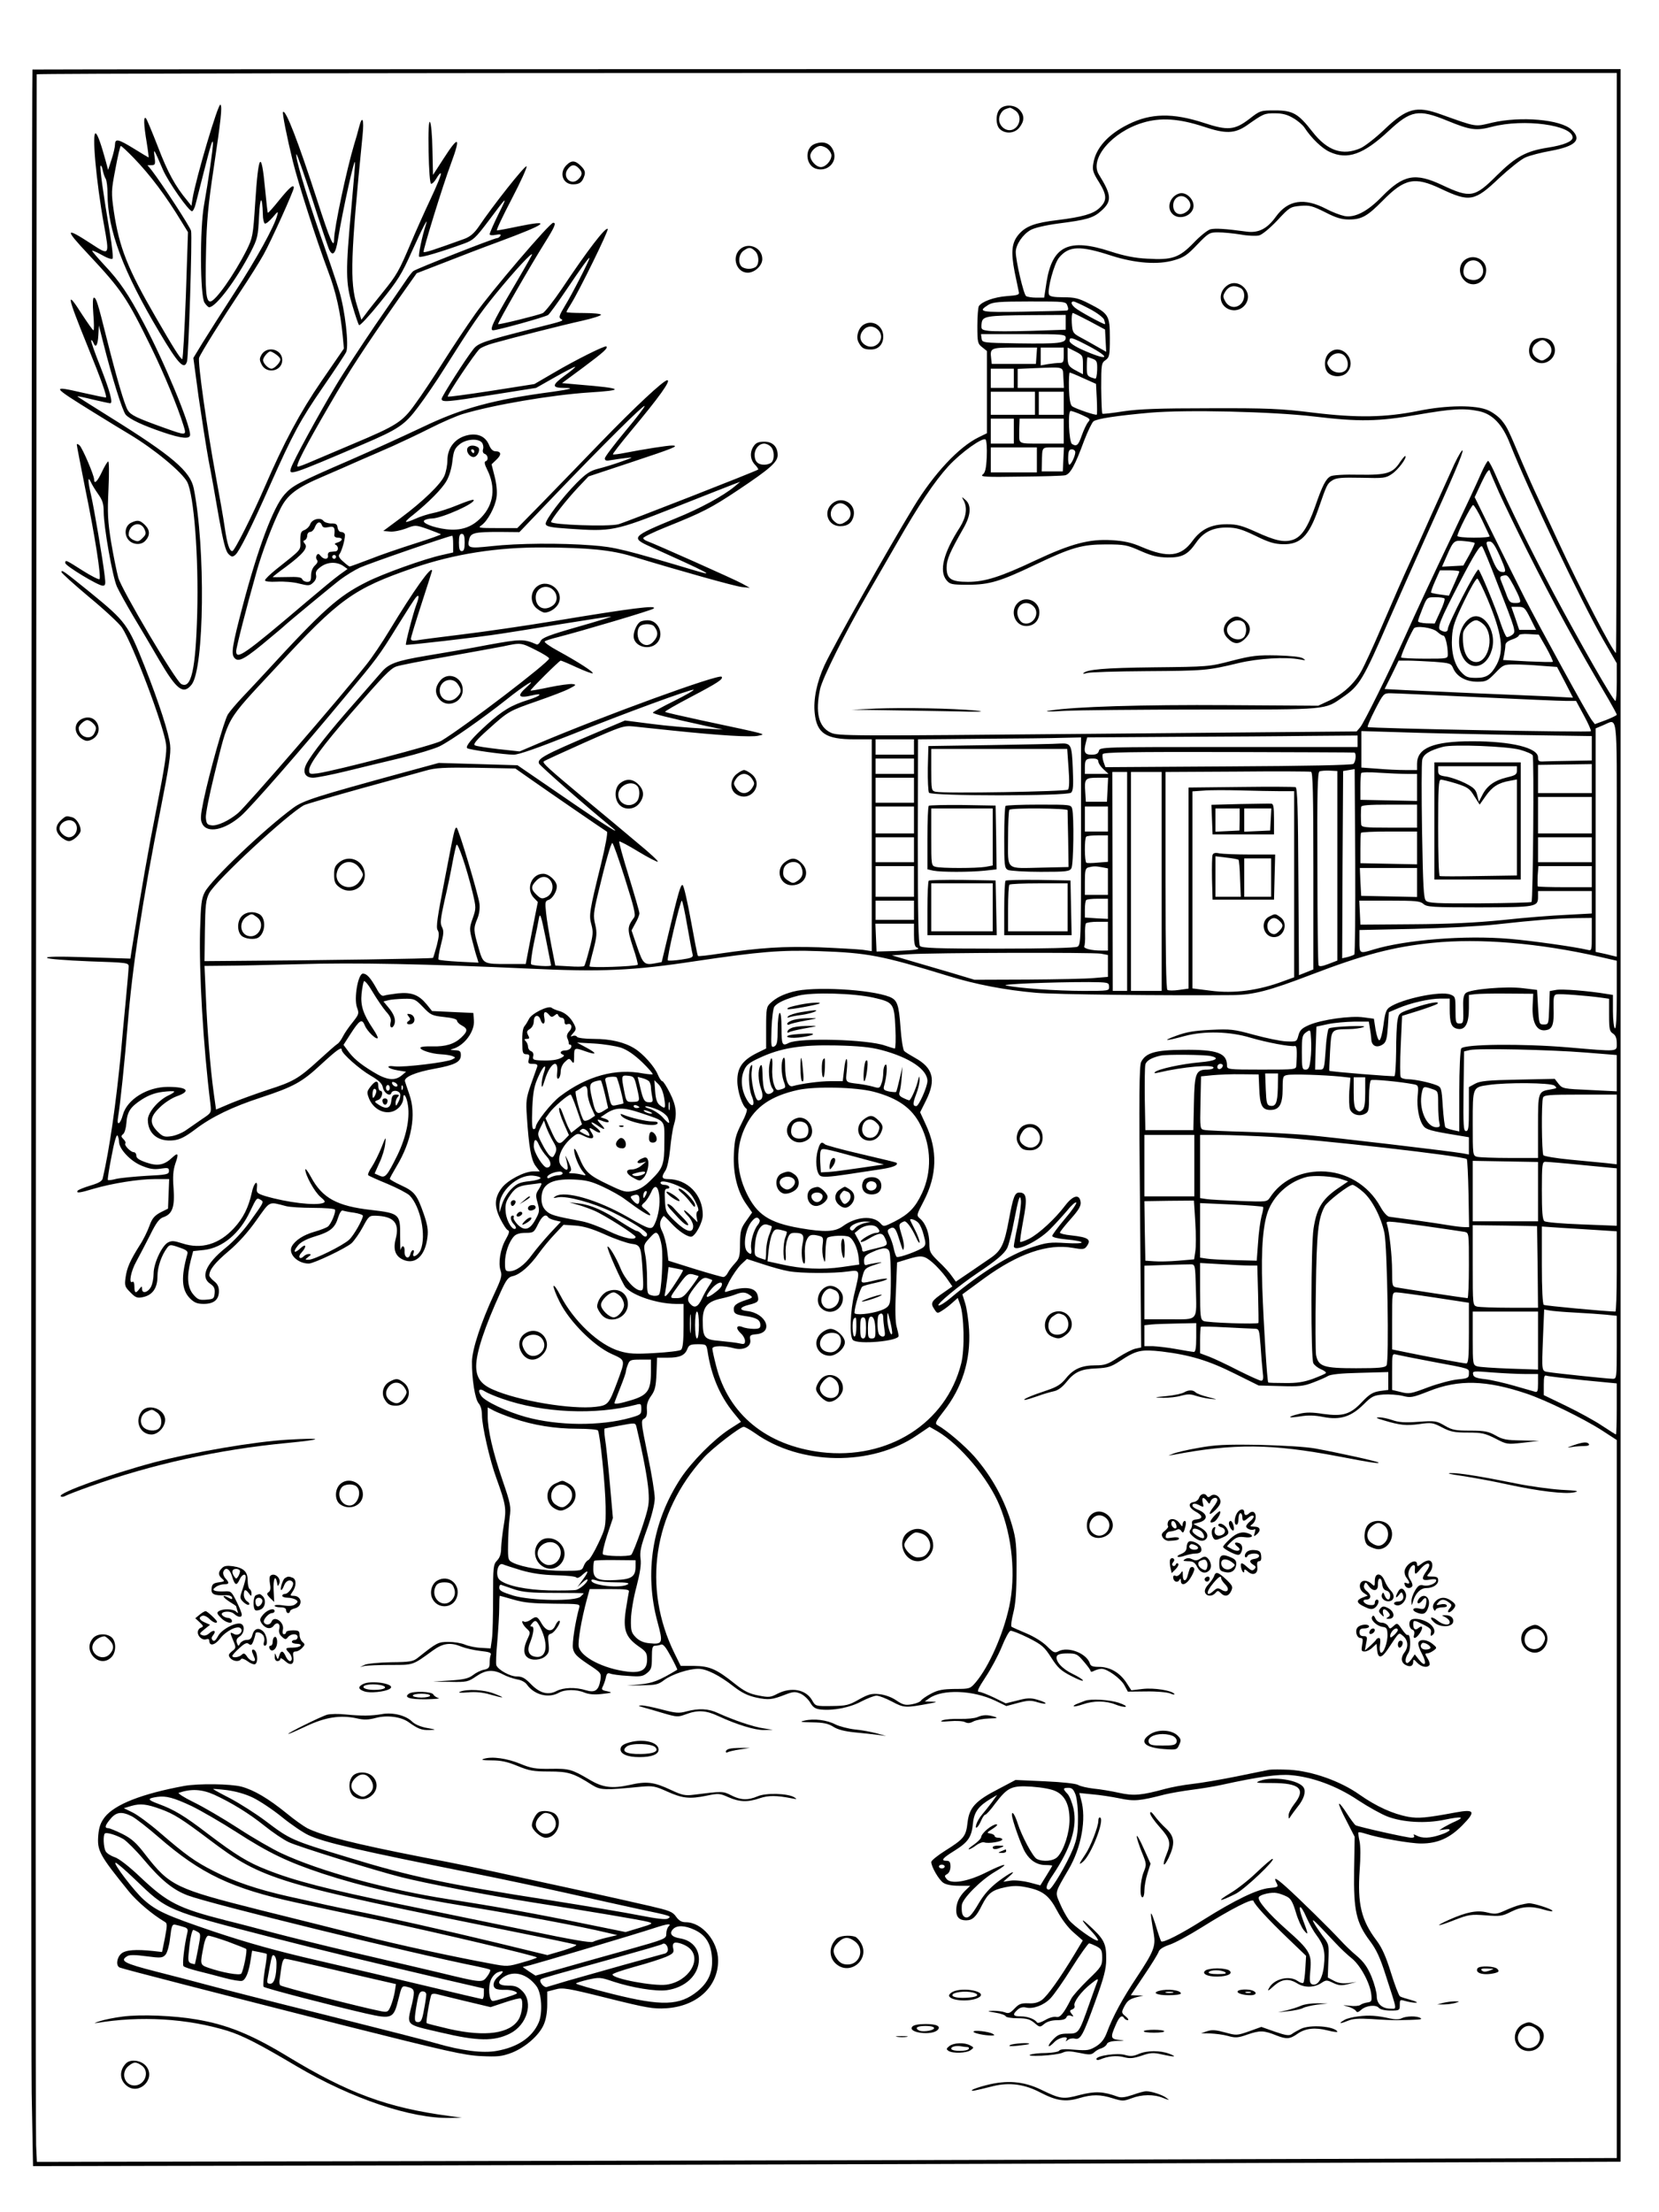 <?xml version="1.0" standalone="no"?>
<!DOCTYPE svg PUBLIC "-//W3C//DTD SVG 20010904//EN"
 "http://www.w3.org/TR/2001/REC-SVG-20010904/DTD/svg10.dtd">
<svg version="1.0" xmlns="http://www.w3.org/2000/svg"
 width="864pt" height="1152pt" viewBox="0 0 864 1152"
 preserveAspectRatio="xMidYMid meet">

<g transform="translate(0,1152) scale(0.1,-0.1)"
fill="#000000" stroke="none">
<path d="M169 11158 c-5 -16 -9 -10254 -4 -10536 l7 -382 2092 4 c1150 3 3010
8 4134 12 l2042 7 0 5448 0 5449 -4135 0 c-2274 0 -4135 -1 -4136 -2z m8251
-1528 c0 -830 -2 -1510 -4 -1510 -14 0 -192 344 -301 580 -32 69 -78 168 -102
220 -25 52 -63 138 -85 190 -73 173 -78 184 -105 218 -14 19 -47 44 -72 55
-63 29 -215 28 -366 -3 -170 -34 -315 -37 -545 -9 -170 21 -238 24 -540 23
-268 0 -368 -4 -450 -16 -57 -9 -107 -15 -109 -12 -3 3 -5 63 -6 134 0 123 1
130 23 145 20 15 22 24 22 116 0 117 -6 126 -110 179 -53 27 -74 32 -132 32
-50 0 -71 4 -75 14 -10 26 27 163 53 193 51 61 109 63 274 9 123 -39 241 -48
325 -23 50 14 69 27 120 81 59 61 64 64 109 64 26 0 78 -5 116 -11 37 -7 81
-9 97 -5 16 4 55 36 95 78 64 69 68 71 120 76 48 4 63 0 129 -33 56 -29 86
-38 124 -38 66 0 96 17 175 97 115 117 167 128 304 63 150 -71 176 -66 303 55
53 49 114 98 137 108 22 10 83 26 135 35 128 24 161 58 105 110 -57 53 -265
71 -414 36 -91 -22 -77 -24 -265 43 -129 47 -179 33 -297 -80 -44 -42 -98 -84
-121 -95 -94 -42 -174 -15 -252 85 -74 95 -102 111 -195 111 -75 0 -78 -1
-133 -44 -77 -59 -113 -62 -237 -21 -162 53 -278 51 -395 -8 -105 -52 -169
-124 -181 -203 -6 -34 -2 -48 31 -100 41 -67 41 -95 0 -133 -32 -30 -88 -46
-217 -62 -119 -14 -166 -32 -203 -75 -36 -43 -41 -90 -21 -194 10 -49 20 -97
22 -106 4 -14 -7 -17 -63 -21 -65 -5 -129 -28 -145 -52 -4 -6 -8 -52 -8 -103
0 -86 2 -93 25 -111 l25 -20 0 -214 0 -214 -43 -21 c-103 -50 -234 -190 -339
-363 -134 -220 -416 -721 -464 -824 -40 -87 -59 -179 -51 -250 11 -105 58
-136 207 -136 l90 0 0 -551 0 -552 -47 7 c-27 3 -129 9 -228 13 -184 6 -307
-2 -518 -33 -59 -9 -110 -15 -112 -12 -3 2 -19 86 -37 185 -18 99 -37 182 -43
184 -10 4 -21 -32 -76 -263 l-33 -138 -32 -6 c-58 -11 -65 -5 -96 86 l-29 85
20 37 c12 20 21 44 21 52 0 8 -25 94 -55 192 -30 97 -53 179 -50 182 2 3 48
-21 100 -53 53 -32 98 -55 101 -52 3 3 -43 46 -103 95 -59 50 -182 153 -273
228 -200 167 -226 191 -218 199 4 4 98 47 210 97 194 86 205 90 258 85 30 -3
120 -13 200 -21 248 -26 414 -36 450 -27 40 9 58 4 -298 80 -101 22 -186 41
-188 44 -3 3 57 37 133 77 139 73 172 94 161 106 -16 15 -614 -203 -958 -349
l-94 -40 -110 12 c-60 7 -116 15 -123 20 -10 5 8 28 69 82 106 96 109 97 258
149 69 24 143 52 165 64 37 19 38 21 15 24 -14 1 -68 -6 -120 -17 -52 -11 -96
-19 -97 -17 -4 3 150 156 157 156 4 0 42 -16 85 -36 42 -19 79 -33 82 -30 6 6
-74 58 -180 116 -43 23 -75 46 -70 50 4 4 35 14 68 22 128 33 490 140 499 149
20 19 -108 3 -524 -66 -146 -24 -359 -55 -475 -69 -115 -14 -222 -28 -237 -31
-19 -3 -28 0 -28 9 0 7 25 89 55 181 30 93 55 170 55 172 0 33 -94 -99 -223
-312 -36 -60 -90 -140 -119 -176 -143 -180 -623 -734 -668 -773 -48 -40 -108
-68 -138 -64 -23 3 -27 8 -30 39 -2 19 18 118 43 220 79 318 52 272 325 566
327 355 399 407 715 516 209 72 436 108 677 106 232 -1 353 -13 463 -47 247
-75 532 -155 569 -159 l41 -4 -40 22 c-35 20 -453 206 -497 222 -10 4 -18 10
-18 15 0 5 53 31 118 57 192 77 235 99 379 195 163 109 203 144 203 180 0 44
-26 70 -70 70 -29 0 -43 -6 -54 -22 -22 -31 -20 -70 5 -97 12 -12 19 -24 18
-26 -9 -8 -689 -274 -728 -285 -51 -14 -351 -3 -351 12 0 13 78 113 141 180
l54 57 214 71 c229 76 263 89 221 90 -25 0 -146 -19 -249 -39 -30 -6 -56 -9
-59 -7 -2 3 41 58 95 123 147 176 209 263 188 263 -19 0 -171 -142 -347 -324
-106 -110 -247 -255 -313 -323 l-121 -123 -104 0 c-97 0 -103 1 -82 15 32 23
71 95 78 146 4 28 0 69 -10 108 l-16 63 25 24 c28 26 26 44 -5 44 -13 0 -25
12 -34 35 -18 41 -55 59 -105 50 -68 -13 -111 -64 -111 -133 0 -23 -7 -59 -15
-78 -18 -44 -112 -135 -229 -222 l-90 -67 35 -3 c20 -2 57 6 84 16 48 19 48
19 112 -3 35 -13 66 -25 69 -27 2 -3 -58 -24 -134 -48 -75 -24 -182 -60 -236
-82 -55 -21 -102 -38 -105 -38 -3 0 -19 12 -34 26 -20 17 -26 29 -20 37 15 19
35 96 28 107 -3 6 -12 10 -20 10 -7 0 -15 10 -17 23 -2 17 -9 22 -33 21 -16 0
-35 6 -41 14 -15 20 -61 8 -69 -19 -4 -11 -17 -24 -29 -29 -19 -7 -22 -15 -22
-56 1 -52 11 -40 -126 -149 -32 -26 -58 -51 -58 -57 0 -6 23 -9 63 -7 34 2 86
-2 115 -10 48 -12 55 -12 73 5 13 12 18 26 15 39 -4 16 2 27 24 43 35 26 81
28 116 6 l24 -17 -42 -30 c-24 -17 -101 -81 -173 -142 -321 -273 -365 -304
-365 -256 0 18 54 230 104 406 29 106 86 256 127 337 36 72 85 109 222 167 56
24 143 62 192 84 50 21 126 55 170 74 44 20 132 61 195 93 63 32 140 65 170
74 160 48 461 99 655 112 195 12 183 22 -49 41 l-89 8 111 82 c107 80 129 100
120 109 -7 6 -158 -69 -272 -136 l-103 -60 -223 -35 c-123 -19 -226 -33 -228
-30 -6 6 142 227 166 248 9 8 42 22 72 30 99 28 363 95 463 117 53 12 97 26
97 31 0 5 -40 9 -90 9 -49 0 -90 2 -90 5 0 3 12 24 26 46 41 66 196 381 189
387 -11 11 -105 -111 -239 -312 -44 -65 -89 -122 -100 -127 -29 -12 -228 -61
-232 -57 -4 5 171 309 244 425 52 83 60 103 43 103 -18 0 -325 -360 -406 -475
-44 -62 -120 -176 -168 -252 -48 -76 -113 -174 -145 -217 -66 -93 -96 -112
-322 -207 -80 -34 -175 -74 -212 -90 -36 -16 -71 -29 -77 -29 -15 0 37 101
165 321 103 178 179 294 365 560 l89 126 142 55 c79 31 206 80 283 108 256 95
285 118 104 81 -56 -12 -106 -21 -111 -21 -5 0 30 74 77 164 47 90 82 167 77
170 -9 5 -174 -203 -250 -316 -23 -33 -44 -51 -74 -62 -152 -55 -208 -74 -212
-68 -4 8 99 344 143 461 52 141 40 148 -39 25 l-55 -85 -3 133 c-1 73 -7 137
-13 143 -6 6 -9 -46 -7 -154 2 -98 7 -166 13 -168 6 -1 18 11 28 28 10 18 20
29 23 26 4 -3 -21 -64 -54 -134 -33 -70 -79 -173 -102 -228 -62 -147 -74 -168
-148 -259 -37 -46 -77 -96 -88 -112 l-22 -29 -23 75 c-38 119 -33 261 29 883
9 87 -1 111 -18 45 -6 -24 -17 -63 -25 -88 -40 -133 -105 -440 -105 -496 0
-54 -21 -5 -90 209 -97 299 -162 468 -176 454 -5 -5 20 -130 51 -257 29 -117
122 -408 184 -573 41 -108 64 -213 76 -337 l6 -65 -117 -170 c-112 -163 -196
-321 -295 -550 -62 -144 -158 -335 -169 -335 -15 0 -27 36 -40 126 -6 43 -27
162 -46 264 -46 249 -95 595 -87 617 9 25 121 204 217 348 44 66 98 152 119
190 39 70 157 331 157 347 0 21 -22 2 -75 -63 -31 -39 -58 -69 -60 -67 -2 2
-8 56 -14 120 -20 213 -35 193 -52 -69 -11 -171 -13 -181 -45 -246 -66 -130
-163 -267 -189 -267 -22 0 -27 53 -22 261 3 156 11 241 40 434 38 254 45 320
35 330 -11 11 -128 -384 -145 -488 l-6 -39 -23 29 c-61 73 -101 146 -151 277
-30 77 -58 145 -63 150 -13 13 -12 -31 4 -126 7 -43 11 -78 10 -78 -1 0 -35
20 -75 45 -83 51 -99 55 -100 23 0 -13 -8 -48 -18 -78 l-18 -55 -12 45 c-23
84 -42 140 -52 145 -22 14 2 -252 42 -473 30 -165 30 -164 -65 -102 -138 90
-141 79 -18 -52 177 -189 202 -227 329 -486 69 -142 137 -306 169 -409 16 -53
17 -53 -106 -9 -139 50 -168 64 -184 89 -17 26 -60 174 -111 377 -45 180 -54
210 -66 210 -6 0 -7 -32 -3 -85 4 -47 4 -85 1 -85 -4 0 -29 36 -58 80 -87 137
-82 106 26 -160 73 -179 105 -270 96 -270 -5 0 -59 11 -121 25 -166 38 -164
35 60 -104 74 -46 158 -97 185 -113 130 -78 272 -196 300 -248 35 -69 60 -387
52 -685 -8 -293 -31 -395 -83 -367 -29 15 -311 492 -328 554 -8 29 -25 112
-37 183 -18 112 -20 151 -14 279 4 87 3 146 -2 143 -5 -3 -20 -28 -33 -56 -23
-49 -40 -65 -40 -37 0 21 -59 159 -75 176 -8 8 -15 10 -15 4 0 -5 20 -108 44
-229 51 -248 84 -461 74 -471 -4 -3 -44 17 -88 45 -88 56 -90 57 -90 39 1 -15
171 -118 195 -118 14 0 16 7 10 53 -10 87 -55 348 -70 415 -18 77 -19 108 -2
72 6 -14 24 -43 39 -64 22 -31 28 -50 28 -92 0 -76 46 -338 69 -389 11 -24 49
-93 84 -152 36 -59 97 -163 136 -230 92 -157 126 -182 169 -128 66 84 73 714
11 1022 -18 89 -112 169 -433 369 -96 60 -174 109 -173 110 1 2 38 -6 82 -17
44 -10 84 -19 89 -19 16 0 -2 65 -53 195 -28 70 -49 130 -46 133 2 3 7 -3 11
-12 12 -31 23 -16 26 37 l3 52 24 -95 c45 -178 99 -351 116 -370 22 -24 88
-55 194 -91 97 -33 141 -37 141 -13 0 55 -134 379 -243 584 -78 148 -124 215
-203 299 -35 38 -64 71 -64 75 0 3 22 -6 49 -21 27 -16 53 -25 57 -20 4 4 -2
65 -14 135 -34 200 -54 343 -48 349 3 3 8 -8 11 -23 3 -16 10 -37 16 -46 5
-10 9 -44 9 -77 0 -188 81 -404 270 -721 99 -167 130 -199 144 -152 8 27 28
653 21 680 -5 21 -149 242 -205 315 l-22 27 21 0 c19 0 21 4 16 43 -6 47 -5
46 44 -68 27 -62 134 -215 151 -215 5 0 14 17 19 38 5 20 23 91 40 157 40 157
49 186 50 159 1 -25 -24 -195 -46 -319 -23 -124 -21 -476 2 -511 8 -13 20 -24
24 -24 35 0 140 140 217 288 35 69 38 80 43 185 5 107 17 113 20 10 0 -23 5
-44 10 -47 5 -3 23 11 41 32 27 32 30 34 24 12 -15 -60 -109 -229 -220 -400
-66 -102 -142 -221 -169 -265 l-48 -79 27 -201 c16 -110 39 -258 52 -330 14
-71 38 -206 54 -300 23 -127 35 -174 49 -189 17 -17 22 -18 37 -5 20 17 82
140 181 364 118 265 157 338 275 509 60 87 115 170 121 183 15 34 -6 219 -37
320 -13 43 -58 176 -100 295 -78 226 -131 406 -122 415 2 3 39 -102 82 -233
42 -132 82 -249 87 -261 19 -42 35 -26 47 50 26 158 87 432 89 401 1 -7 -8
-113 -19 -235 -31 -332 -30 -394 5 -509 15 -52 31 -99 35 -103 4 -5 54 49 111
120 91 113 111 144 165 266 54 120 88 185 72 137 -19 -57 -41 -161 -35 -167 7
-7 120 27 235 69 47 17 60 30 125 116 102 137 103 137 52 35 -25 -51 -45 -97
-45 -103 0 -5 13 -7 32 -3 22 4 29 3 24 -5 -4 -7 -12 -12 -17 -12 -16 0 -422
-160 -437 -172 -7 -6 -25 -29 -40 -52 -16 -23 -87 -127 -159 -231 -71 -105
-164 -246 -205 -315 -87 -145 -223 -394 -233 -429 -12 -39 1 -35 375 125 185
79 218 101 288 195 35 46 98 138 139 204 146 231 181 281 261 380 100 123 207
239 191 205 -7 -14 -56 -100 -111 -193 -91 -155 -110 -197 -90 -197 23 0 275
70 287 80 8 7 47 60 86 118 89 132 129 187 129 178 0 -11 -91 -189 -128 -249
-29 -48 -33 -60 -22 -67 18 -11 24 -9 -155 -54 -241 -61 -274 -73 -298 -102
-41 -51 -167 -249 -167 -261 0 -19 27 -17 271 22 l221 35 97 55 c53 30 101 55
106 55 5 0 -19 -21 -54 -46 -68 -50 -69 -64 -2 -64 55 0 33 -7 -59 -20 -310
-41 -470 -84 -679 -184 -97 -46 -266 -123 -376 -171 -277 -120 -302 -134 -344
-181 -58 -66 -137 -276 -217 -579 -54 -205 -61 -249 -44 -270 22 -27 54 -9
195 110 33 27 62 52 65 55 16 16 253 212 294 243 27 20 72 48 100 61 43 20
465 166 481 166 3 0 5 -20 5 -43 l0 -44 -57 -13 c-89 -19 -310 -98 -394 -141
-148 -74 -226 -144 -529 -474 -30 -33 -82 -88 -115 -123 -33 -35 -68 -76 -78
-92 -20 -32 -96 -302 -127 -449 -16 -78 -17 -100 -7 -120 25 -53 118 -34 203
41 51 45 306 336 544 623 165 198 173 208 270 365 46 74 89 142 97 150 16 18
17 2 2 -37 -17 -44 -59 -206 -55 -211 4 -3 375 39 496 58 36 5 176 28 312 50
135 22 252 40 260 39 7 0 -70 -24 -172 -53 -150 -43 -187 -57 -195 -75 -5 -11
-14 -19 -20 -17 -66 29 -82 29 -252 -2 -92 -18 -238 -43 -323 -57 -156 -26
-196 -41 -234 -86 -11 -13 -73 -84 -139 -159 -130 -147 -224 -266 -251 -318
-22 -43 -8 -72 35 -72 17 0 94 15 172 34 78 19 209 51 290 70 82 20 171 47
197 60 60 30 225 146 345 241 95 76 170 123 108 67 -53 -47 -44 -60 29 -43 59
14 45 -3 -19 -23 -90 -28 -135 -55 -218 -130 -76 -69 -112 -112 -102 -122 7
-8 193 -34 242 -34 27 0 120 33 300 104 289 116 623 238 637 234 5 -2 -41 -28
-101 -58 -61 -30 -111 -58 -111 -61 0 -6 78 -26 275 -69 l90 -19 -115 6 c-63
3 -178 13 -255 23 l-140 18 -165 -70 c-256 -109 -293 -129 -283 -154 5 -12
252 -229 373 -327 73 -59 -19 -2 -250 157 l-235 161 -205 6 -205 6 -180 -49
c-457 -125 -525 -146 -578 -185 -150 -110 -426 -373 -460 -438 -18 -34 -21
-63 -25 -198 -6 -221 16 -601 54 -907 5 -45 5 -45 -43 -77 -26 -18 -65 -45
-85 -59 -20 -14 -55 -28 -77 -31 -35 -5 -44 -2 -71 25 -43 44 -40 76 13 126
23 23 62 48 87 57 77 27 57 49 -46 49 -107 0 -212 -65 -234 -145 -14 -52 -34
-61 -25 -12 11 64 35 296 50 482 24 300 76 639 171 1120 43 217 55 292 50 335
-6 59 -57 218 -132 408 -88 221 -97 234 -283 386 -141 114 -151 121 -151 107
0 -5 65 -64 145 -131 80 -66 156 -137 170 -158 57 -86 218 -512 230 -609 5
-36 -7 -115 -48 -323 -45 -226 -81 -433 -133 -758 l-5 -34 -222 7 c-153 5
-219 4 -212 -3 6 -6 97 -13 218 -18 202 -7 207 -7 207 -28 0 -12 -7 -91 -15
-176 -8 -85 -20 -207 -25 -270 -26 -268 -60 -506 -95 -656 -3 -15 -21 -25 -65
-38 -33 -10 -63 -22 -66 -27 -8 -14 12 -11 85 11 97 28 233 50 318 50 l74 0
-3 -77 -3 -77 -40 -20 c-31 -17 -43 -31 -57 -70 -10 -28 -32 -73 -50 -100 -51
-81 -67 -118 -74 -168 -6 -43 -4 -49 25 -78 26 -27 36 -31 64 -25 51 10 77 47
77 108 0 50 21 110 51 150 13 16 17 17 62 1 36 -12 47 -20 43 -33 -34 -122
-31 -188 14 -233 22 -22 38 -28 71 -28 53 0 79 22 79 66 0 23 -7 38 -25 52
-14 11 -25 25 -25 30 0 30 30 67 101 127 50 42 101 99 144 160 74 104 62 98
155 74 19 -5 83 -9 142 -9 59 0 109 -4 112 -9 7 -11 -19 -74 -36 -88 -7 -6
-38 -18 -69 -27 -58 -16 -102 -45 -119 -76 -21 -39 29 -90 88 -90 26 0 196 81
224 107 14 14 41 52 58 84 30 56 33 59 68 58 93 -3 124 -38 103 -119 -15 -58
-2 -93 41 -111 62 -26 113 23 124 118 5 37 0 66 -19 121 -35 100 -48 117 -117
149 -33 15 -60 31 -60 34 0 4 16 33 35 65 79 131 104 270 67 374 -10 30 -21
61 -23 69 -6 22 55 48 156 66 104 19 135 35 135 70 0 21 -5 25 -32 26 -22 1
-26 3 -13 6 62 16 118 91 113 150 l-3 38 -107 5 -108 5 -29 36 c-41 49 -78 63
-150 56 -32 -4 -64 -9 -72 -12 -10 -4 -23 8 -38 37 -32 57 -51 78 -71 78 -25
0 -48 -128 -31 -176 12 -32 10 -36 -22 -77 -19 -23 -42 -56 -51 -74 -9 -18
-22 -36 -30 -40 -7 -4 -50 -42 -95 -83 -106 -97 -134 -113 -266 -155 -60 -20
-146 -51 -190 -69 l-80 -34 -12 86 c-18 132 -34 330 -41 504 l-7 158 105 1
c58 0 231 4 385 8 292 9 674 1 1200 -23 378 -18 540 -11 868 39 330 49 446 59
642 52 255 -9 324 -22 676 -130 142 -44 296 -73 454 -87 99 -9 675 -15 1025
-12 107 1 191 23 405 105 277 106 429 146 634 167 247 25 557 -1 869 -72 l92
-21 0 -179 c0 -117 -3 -177 -10 -173 -5 3 -10 44 -10 90 l0 84 -32 5 c-95 16
-235 27 -264 21 l-33 -6 -3 -87 c-3 -85 -3 -87 -28 -87 -24 0 -25 2 -30 90
l-5 90 -74 9 c-87 11 -273 -5 -297 -25 -11 -9 -15 -29 -14 -68 2 -87 2 -91
-20 -91 -18 0 -20 7 -20 70 0 68 -1 71 -27 81 -52 20 -254 -23 -316 -66 -18
-12 -24 -30 -32 -92 -5 -42 -15 -78 -21 -80 -6 -2 -14 21 -20 54 l-9 58 -53 7
c-68 10 -221 -12 -285 -40 -37 -16 -48 -27 -55 -54 -9 -33 -9 -33 -63 -31 -30
1 -105 17 -168 34 -105 29 -123 31 -225 26 -86 -4 -127 -11 -181 -31 -76 -28
-58 -29 45 -1 101 27 235 24 343 -9 82 -24 206 -48 231 -43 10 2 12 -28 7
-100 -1 -23 -1 -23 -181 -23 -175 0 -180 1 -180 21 0 65 -50 84 -227 82 -145
-1 -196 -15 -220 -63 -10 -20 -12 -179 -6 -756 l6 -731 -29 -6 c-16 -3 -57
-24 -91 -46 -54 -36 -70 -41 -118 -41 -72 0 -115 -19 -154 -68 -25 -31 -47
-45 -98 -62 -82 -27 -132 -49 -116 -50 7 0 36 9 65 19 29 11 68 22 86 26 21 4
44 21 65 47 43 54 77 69 157 72 59 3 76 8 122 38 86 57 110 62 219 50 147 -18
243 -47 379 -115 l125 -62 112 -3 c96 -3 121 -1 170 18 32 12 67 27 78 34 14
9 69 15 168 17 l147 4 0 -46 0 -47 -45 -6 c-36 -6 -53 -16 -92 -57 -61 -65
-100 -76 -202 -62 -56 9 -90 9 -122 1 -67 -16 -67 -25 1 -14 43 7 77 6 122 -3
87 -17 144 1 209 65 43 43 53 48 103 52 31 2 76 -1 101 -7 42 -11 51 -9 138
25 153 61 298 57 506 -13 99 -33 296 -129 394 -192 l77 -50 0 -1869 0 -1870
-2052 -6 c-1129 -4 -2981 -8 -4114 -10 l-2062 -4 -4 86 c-3 48 -3 2492 -1
5432 2 2940 4 5348 4 5353 -1 4 1851 7 4114 7 l4115 0 0 -1510z m-1685 1275
c23 -13 50 -36 59 -50 35 -54 92 -109 131 -126 93 -43 176 -13 307 109 116
108 155 115 304 54 122 -50 151 -54 235 -32 164 43 419 9 419 -56 0 -21 -47
-40 -130 -53 -114 -18 -167 -48 -265 -145 -115 -115 -137 -119 -284 -50 -140
66 -202 55 -314 -60 -76 -78 -141 -111 -195 -101 -20 4 -63 20 -95 37 -115 60
-199 47 -262 -40 -45 -63 -91 -87 -154 -78 -111 15 -161 18 -187 12 -15 -4
-55 -36 -88 -71 -75 -77 -111 -90 -241 -82 -64 3 -119 14 -190 37 -219 72
-305 30 -335 -161 l-12 -79 -42 0 c-22 0 -46 4 -52 8 -13 8 -54 184 -54 230 0
37 36 91 77 114 18 11 77 25 144 34 149 19 183 29 223 65 58 51 56 82 -11 190
-51 81 68 222 229 270 92 28 187 22 318 -21 113 -38 160 -36 222 6 88 62 92
64 147 64 40 0 66 -7 96 -25z m-6039 -207 c87 -90 168 -198 251 -335 l32 -52
-11 -330 c-7 -182 -15 -331 -19 -331 -9 0 -46 59 -139 220 -146 252 -189 362
-217 548 -14 99 -14 108 8 222 12 66 25 120 28 120 4 0 34 -28 67 -62z m4863
-770 c6 -15 5 -24 -3 -25 -6 -1 -108 -4 -228 -6 -224 -4 -239 -1 -180 36 23
14 56 17 215 17 186 0 188 0 196 -22z m113 -15 c39 -20 73 -46 78 -57 4 -12 6
-22 5 -24 -4 -4 -137 68 -157 86 -20 17 -23 32 -7 32 6 0 43 -17 81 -37z m3
-66 l80 -43 3 -58 3 -58 -53 30 c-29 17 -69 39 -88 49 -32 18 -35 24 -38 71
-2 29 1 52 5 52 4 0 44 -20 88 -43z m-125 -5 l0 -39 -180 -6 c-99 -3 -198 -3
-220 0 -39 5 -41 7 -38 37 4 40 19 43 256 45 l182 1 0 -38z m0 -82 c0 -27 -35
-31 -250 -28 -183 3 -185 3 -188 26 l-3 22 220 0 c213 0 221 -1 221 -20z m120
-42 c124 -66 100 -79 -34 -19 -40 18 -66 36 -66 46 0 22 12 19 100 -27z m-272
-50 l-3 -43 -115 0 -115 0 -3 28 c-7 55 -2 57 123 57 l116 0 -3 -42z m142 2
c0 -35 -3 -40 -22 -40 -13 0 -40 -3 -60 -6 l-38 -7 0 47 0 46 60 0 60 0 0 -40z
m100 -50 l0 -49 -32 17 c-44 23 -48 30 -48 80 l0 42 40 -20 c39 -20 40 -22 40
-70z m52 31 c20 -8 23 -15 22 -57 -1 -27 -5 -48 -10 -46 -43 12 -44 14 -44 63
0 27 2 49 4 49 3 0 15 -4 28 -9z m-154 -98 l3 -53 -120 0 -121 0 0 50 0 49 93
4 c154 6 142 10 145 -50z m-258 -3 l0 -50 -60 0 -60 0 0 50 0 50 60 0 60 0 0
-50z m363 0 l65 -29 4 -78 c2 -43 2 -80 0 -82 -4 -6 -109 30 -128 43 -10 8
-15 36 -17 94 -1 45 1 82 4 82 3 0 36 -13 72 -30z m-253 -130 l0 -60 -115 0
-115 0 0 60 0 60 115 0 115 0 0 -60z m150 0 l0 -60 -65 0 -65 0 0 60 0 60 65
0 65 0 0 -60z m-2284 -146 c-58 -70 -106 -133 -106 -141 0 -12 8 -14 33 -9 17
3 52 8 77 11 42 5 40 4 -25 -19 -38 -14 -92 -30 -120 -37 -40 -10 -62 -24
-111 -73 -77 -78 -166 -195 -162 -215 3 -13 26 -18 118 -24 228 -16 240 -13
555 111 154 61 294 116 310 122 l30 11 -30 -25 c-58 -48 -181 -115 -303 -164
-235 -97 -240 -102 -130 -151 299 -135 336 -154 238 -125 -379 113 -427 125
-545 134 -166 13 -389 11 -524 -4 -123 -13 -129 -11 -117 38 8 31 29 36 156
36 l105 -1 180 188 c258 269 466 475 472 469 3 -3 -42 -62 -101 -132z m4446
105 c71 -15 123 -69 162 -170 96 -242 373 -825 484 -1018 l72 -125 0 -98 c0
-54 -3 -98 -7 -98 -11 0 -183 300 -324 565 -123 233 -231 452 -296 603 -19 45
-39 82 -43 82 -4 0 -20 -28 -35 -62 -29 -66 -76 -167 -167 -358 -73 -152 -178
-377 -232 -498 -83 -184 -213 -447 -232 -469 l-19 -22 -1350 -12 c-1303 -12
-1351 -12 -1389 6 -63 30 -81 105 -55 227 12 56 133 299 246 493 38 66 107
185 153 265 115 201 197 323 269 402 67 73 180 153 194 139 5 -5 8 -45 6 -90
-3 -62 -8 -83 -22 -93 -14 -11 20 -13 195 -10 117 1 223 4 235 7 27 6 52 52
99 180 19 49 41 95 49 101 19 14 118 29 295 45 187 16 634 6 855 -20 233 -28
335 -26 535 9 184 32 244 35 322 19z m-2067 -20 c42 -19 45 -22 32 -37 -8 -9
-23 -41 -33 -69 -18 -52 -27 -60 -51 -45 -16 10 -23 172 -7 172 6 0 33 -9 59
-21z m-355 -84 l0 -65 -60 0 -60 0 0 65 0 65 60 0 60 0 0 -65z m260 0 l0 -65
-115 0 c-124 0 -117 -3 -117 55 0 8 0 29 1 45 l1 30 115 0 115 0 0 -65z
m-3030 -60 c6 -8 9 -23 6 -33 -4 -13 -1 -22 9 -26 17 -6 20 -33 4 -38 -8 -3
-5 -17 8 -43 46 -92 35 -182 -31 -250 -49 -51 -106 -70 -182 -61 -68 8 -133
34 -113 47 8 5 25 9 39 9 52 1 232 82 216 97 -3 3 -39 -9 -80 -26 -41 -17 -98
-36 -128 -42 -29 -6 -73 -20 -96 -31 -24 -11 -46 -18 -48 -15 -2 2 15 19 39
37 78 63 149 134 172 175 14 23 27 66 31 103 6 52 11 66 36 87 34 29 98 34
118 10z m1504 -21 c19 -18 21 -65 4 -82 -7 -7 -24 -12 -38 -12 -33 0 -50 17
-50 51 0 32 23 59 50 59 10 0 26 -7 34 -16z m1386 -69 l0 -65 -120 0 -120 0 0
65 0 65 120 0 120 0 0 -65z m138 3 l-3 -63 -55 0 -55 0 1 43 c2 87 -2 82 59
82 l56 0 -3 -62z m62 37 c0 -20 -22 -65 -31 -65 -4 0 -7 18 -6 40 1 31 5 40
19 40 10 0 18 -7 18 -15z m2207 -210 c25 -55 90 -190 145 -300 138 -275 257
-492 427 -780 22 -38 41 -73 41 -77 0 -3 -26 -16 -57 -28 l-57 -21 -16 21
c-23 30 -274 489 -349 635 -33 66 -106 211 -161 323 l-100 203 36 77 c22 47
38 71 42 62 2 -8 25 -60 49 -115z m-89 -142 c20 -43 38 -81 40 -85 2 -5 -35
-8 -82 -8 -47 0 -86 4 -86 9 0 18 73 161 82 161 5 0 26 -35 46 -77z m-6041
-29 c4 -11 13 -13 34 -9 29 7 35 -2 30 -42 -1 -7 7 -13 19 -13 27 0 26 -16 -2
-25 -14 -4 -18 -8 -10 -12 6 -2 12 -11 12 -19 0 -8 -6 -15 -12 -15 -7 -1 -20
-2 -28 -3 -8 0 -14 -9 -12 -18 4 -22 -21 -24 -38 -3 -10 13 -15 13 -21 3 -4
-7 -4 -17 2 -24 6 -7 2 -17 -11 -29 -12 -11 -20 -31 -20 -52 0 -27 -4 -33 -20
-33 -11 0 -23 6 -26 14 -4 10 -24 13 -80 11 -41 -1 -74 -1 -74 0 0 1 31 26 70
54 88 66 115 98 98 119 -10 12 -10 16 0 19 6 3 12 13 12 24 0 10 7 19 15 19 9
0 20 11 25 25 11 28 28 33 37 9z m743 -89 c0 -33 -4 -45 -15 -45 -11 0 -15 12
-15 45 0 33 4 45 15 45 11 0 15 -12 15 -45z m5260 -2 c2 -2 -10 -30 -27 -61
l-32 -57 -56 -3 -55 -3 25 57 c35 80 38 82 93 76 26 -2 49 -7 52 -9z m129 -64
c37 -85 38 -91 10 -87 -16 2 -29 20 -50 73 -34 84 -34 85 -10 85 13 0 27 -20
50 -71z m-12 -144 c99 -254 100 -255 77 -272 -10 -7 -22 -12 -27 -10 -5 1 -19
34 -32 72 -26 81 -103 266 -115 279 -9 9 -160 -284 -160 -310 0 -16 -18 -18
-39 -5 -18 11 1 56 97 241 82 158 112 205 121 194 5 -5 40 -90 78 -189z
m-6047 135 c0 -5 -4 -10 -10 -10 -5 0 -10 5 -10 10 0 6 5 10 10 10 6 0 10 -4
10 -10z m5850 -76 c0 -4 -12 -33 -27 -66 l-27 -60 -45 6 c-24 3 -46 8 -48 10
-2 2 7 29 21 60 l25 56 50 0 c28 0 51 -3 51 -6z m283 -74 c13 -25 28 -55 31
-67 7 -20 4 -23 -23 -23 -27 0 -32 5 -49 53 -11 28 -23 59 -27 69 -4 11 -1 18
12 20 23 6 26 3 56 -52z m-136 -70 c75 -180 87 -265 48 -340 -29 -54 -53 -70
-106 -70 -44 0 -55 4 -79 30 -36 38 -53 104 -48 183 3 53 14 85 63 186 32 67
63 120 69 118 5 -2 29 -50 53 -107z m-224 3 c3 -5 -7 -36 -23 -69 l-28 -61
-43 1 c-24 1 -44 6 -44 11 0 6 11 36 24 68 23 57 23 57 67 57 23 0 45 -3 47
-7z m447 -103 l30 -60 -44 0 -44 0 -20 60 -21 60 35 0 c31 0 36 -4 64 -60z
m-485 -70 c12 -11 26 -20 32 -20 10 0 23 -53 23 -97 0 -23 -2 -23 -118 -23
-65 0 -121 3 -125 6 -4 5 43 113 66 151 11 17 98 5 122 -17z m568 -83 c21 -38
36 -71 34 -73 -2 -3 -61 -1 -132 2 l-127 7 6 30 c3 16 6 38 6 47 0 12 12 22
35 30 19 6 35 16 35 21 0 6 23 9 52 7 l52 -3 39 -68z m-5263 -12 c39 -19 70
-39 70 -44 0 -19 -438 -354 -562 -429 -34 -21 -548 -155 -644 -169 -41 -5 -44
-4 -44 17 0 30 69 125 218 296 169 195 204 231 235 243 15 6 132 29 260 51
128 23 261 47 297 54 93 20 93 20 170 -19z m4677 -61 c87 -7 90 -8 102 -36 19
-42 66 -68 125 -68 46 0 53 4 93 45 41 43 45 45 100 45 32 0 95 -3 140 -7 l82
-6 42 -80 41 -80 -133 7 c-74 3 -244 10 -379 16 -135 6 -295 13 -357 16 l-112
6 37 74 36 74 47 0 c25 0 86 -3 136 -6z m223 -184 c228 -11 438 -20 467 -20
l51 0 41 -76 c23 -42 39 -79 36 -82 -6 -7 -1156 15 -1162 22 -3 3 14 43 38 90
43 83 45 86 79 86 19 0 222 -9 450 -20z m730 -741 l0 -611 -26 6 c-15 4 -39
10 -55 13 l-29 6 0 582 0 582 38 16 c79 32 72 91 72 -594z m-532 544 l402 -6
0 -64 0 -63 -107 -2 c-60 -1 -123 -2 -140 -3 -28 -2 -33 1 -33 21 0 50 -139
84 -343 84 -202 0 -287 -35 -287 -117 l0 -33 -62 0 c-35 0 -100 3 -145 7 l-83
6 0 95 0 95 198 -6 c108 -4 378 -10 600 -14z m-818 -33 l0 -30 -671 0 c-662 0
-671 0 -676 -20 -4 -15 -14 -20 -39 -20 -36 0 -42 14 -28 67 l6 23 452 3 c248
1 565 3 704 5 l252 2 0 -30z m-1440 -520 c0 -523 -1 -540 -19 -550 -13 -6
-161 -10 -414 -10 -321 0 -397 3 -406 14 -8 10 -11 162 -11 545 l1 531 332 3
c183 1 374 3 425 5 l92 2 0 -540z m-870 490 l0 -40 -100 0 -100 0 0 40 0 40
100 0 100 0 0 -40z m3155 -14 c33 -9 63 -22 67 -29 8 -13 2 -756 -6 -764 -3
-3 -124 -6 -270 -7 -224 -1 -268 1 -280 14 -12 12 -15 77 -20 360 -3 190 -3
358 1 374 6 28 37 48 108 67 51 14 333 3 400 -15z m-862 -15 c12 -2 8 -48 -5
-59 -8 -6 -246 -11 -652 -13 l-639 -4 -10 28 c-5 15 -7 33 -4 40 4 10 147 12
653 11 357 -1 652 -2 657 -3z m-2293 -71 l0 -40 -100 0 -100 0 0 40 0 40 100
0 100 0 0 -40z m960 25 c0 -9 12 -27 26 -40 l27 -25 -62 0 -61 0 0 33 c0 41 5
47 42 47 19 0 28 -5 28 -15z m2570 -89 l0 -76 -140 0 -140 0 0 74 0 73 140 2
140 2 0 -75z m-5519 -9 c81 -57 369 -255 390 -268 5 -3 -8 -75 -30 -165 -61
-248 -65 -270 -51 -319 10 -37 9 -54 -10 -126 -12 -46 -24 -87 -28 -90 -4 -3
-39 -4 -78 -1 l-72 4 -21 107 c-11 58 -24 134 -27 167 -6 56 -5 62 13 68 20 6
43 44 43 70 0 28 -41 66 -71 66 -61 0 -92 -79 -49 -125 l21 -22 -32 -161 -31
-162 -92 0 c-131 0 -129 -1 -154 85 -26 89 -27 101 -6 151 10 24 14 53 11 79
-8 54 -110 395 -119 395 -10 0 -12 -9 -63 -275 -37 -190 -45 -243 -36 -258 9
-14 8 -32 -4 -80 -9 -33 -18 -63 -20 -65 -4 -4 -566 -13 -1065 -16 l-125 -1 2
157 c2 134 5 162 22 196 33 65 412 416 496 460 11 5 144 44 295 86 151 41 303
84 337 93 52 15 93 17 264 15 l203 -4 87 -61z m4282 -908 c-5 -3 -20 -9 -36
-13 l-27 -6 2 487 3 488 30 5 30 5 3 -479 c1 -264 -1 -483 -5 -487z m-213 436
l0 -513 -37 -15 -38 -15 -3 488 c-2 378 -5 489 -15 491 -6 2 -135 3 -284 1
l-273 -3 0 -523 0 -524 -50 -7 c-27 -4 -54 -4 -60 0 -7 4 -10 188 -10 570 l0
565 373 2 c204 2 378 1 385 -1 9 -2 12 -114 12 -516z m125 26 l0 -493 -47 -18
c-34 -13 -48 -14 -51 -6 -3 7 -6 235 -6 508 -2 399 1 497 11 501 7 3 31 5 53
4 l40 -2 0 -494z m-1095 -81 l0 -570 -37 0 -38 0 -1 570 -1 570 38 0 39 0 0
-570z m180 0 l0 -570 -80 0 -80 0 0 570 0 570 80 0 80 0 0 -570z m1277 560
l53 0 0 -70 0 -71 -147 3 -148 3 0 65 c0 36 2 69 4 74 2 5 44 6 94 2 50 -3
114 -6 144 -6z m-2567 -85 l0 -65 -100 0 -100 0 0 65 0 65 100 0 100 0 0 -65z
m1008 3 l-3 -63 -55 0 -55 0 -3 49 c-5 71 -1 76 63 76 l56 0 -3 -62z m899 -8
l73 0 0 -484 0 -485 -55 -20 c-130 -49 -259 -66 -380 -50 l-95 12 0 513 0 513
58 4 c31 3 117 3 191 1 74 -2 167 -4 208 -4z m1623 -125 l0 -95 -140 0 -140 0
0 95 0 95 140 0 140 0 0 -95z m-910 -5 l0 -60 -145 0 c-131 0 -145 2 -146 18
-2 20 -2 72 0 90 1 9 37 12 146 12 l145 0 0 -60z m-2620 -20 l0 -70 -100 0
-100 0 0 70 0 70 100 0 100 0 0 -70z m1010 5 l0 -65 -60 0 -60 0 0 65 0 65 60
0 60 0 0 -65z m1610 -150 l0 -86 -147 3 -148 3 0 75 c0 41 1 78 3 83 2 4 68 7
148 7 l144 0 0 -85z m-1610 -4 l0 -69 -52 -4 c-29 -3 -56 -3 -60 -1 -10 5 -11
127 -1 136 3 4 30 7 60 7 l53 0 0 -69z m-1010 -6 l0 -65 -100 0 -100 0 0 65 0
65 100 0 100 0 0 -65z m3530 0 l0 -65 -140 0 -140 0 0 65 0 65 140 0 140 0 0
-65z m-5829 -222 c19 -80 19 -83 1 -135 -18 -50 -18 -56 -2 -118 9 -36 20 -76
25 -89 l7 -24 -101 5 c-56 3 -104 8 -107 11 -3 3 2 37 12 76 15 57 16 74 6 93
-11 19 -8 42 13 138 15 63 33 150 41 195 8 44 18 87 21 95 7 17 53 -119 84
-247z m794 71 c48 -152 57 -189 47 -202 -36 -50 -36 -59 -6 -153 17 -49 28
-92 25 -93 -16 -9 -251 -17 -251 -8 0 5 9 44 21 88 17 68 19 86 9 129 -11 45
-9 63 14 160 42 176 68 265 75 265 4 0 34 -84 66 -186z m1505 -14 l0 -80 -100
0 -100 0 0 80 0 80 100 0 100 0 0 -80z m979 74 l31 -6 0 -69 0 -69 -60 0 -60
0 0 69 c0 58 3 70 18 74 27 7 37 7 71 1z m2551 -49 l0 -55 -138 0 c-76 0 -141
2 -143 4 -2 2 -2 27 -1 55 l4 51 139 0 139 0 0 -55z m-910 -30 l0 -76 -145 3
-146 3 -4 73 -3 72 149 0 149 0 0 -75z m-4509 3 c15 -28 3 -67 -26 -80 -22
-10 -29 -8 -50 12 -31 29 -31 45 -1 75 27 27 60 24 77 -7z m5419 -106 l0 -59
-132 -7 c-73 -3 -223 -15 -332 -27 -140 -14 -281 -21 -470 -22 l-271 -2 -3 63
-3 62 157 0 c136 0 160 -2 177 -17 17 -16 46 -18 292 -18 297 1 305 2 305 56
l0 29 140 0 140 0 0 -58z m-2520 -34 l0 -53 -60 3 -60 4 0 42 c0 24 3 46 7 49
3 4 30 7 60 7 l53 0 0 -52z m-2191 -88 c13 -72 25 -139 28 -149 4 -16 -4 -20
-59 -28 -34 -5 -66 -7 -70 -4 -7 7 64 311 73 311 3 0 16 -59 28 -130z m1181
80 l0 -50 -100 0 -100 0 0 50 0 50 100 0 100 0 0 -50z m-1890 -287 c1 -8 -100
-2 -104 6 -3 5 3 53 14 108 12 54 24 114 27 133 6 29 11 12 35 -105 15 -77 28
-141 28 -142z m5420 161 c0 -85 0 -86 -23 -80 -63 15 -286 47 -406 57 -232 20
-540 -5 -706 -55 -75 -23 -75 -23 -75 42 l0 59 283 6 c155 4 347 14 427 23
209 23 313 31 413 33 l87 1 0 -86z m-2520 -9 l0 -75 -34 0 c-52 0 -96 11 -89
23 3 5 5 32 4 59 -1 27 1 53 4 59 4 5 31 9 61 9 l54 0 0 -75z m-1010 6 c0 -38
4 -61 13 -64 27 -10 -3 -15 -103 -19 l-105 -3 -3 73 -3 72 101 0 100 0 0 -59z
m973 -97 l37 -7 0 -57 0 -57 -72 -6 c-40 -4 -197 -7 -348 -8 l-275 -1 -120 36
c-66 19 -163 48 -215 63 l-95 28 90 6 c128 8 952 10 998 3z m-3723 -301 c23
-25 29 -40 24 -58 -7 -28 10 -35 20 -9 9 23 -2 54 -32 89 l-25 30 24 6 c13 4
50 7 82 8 55 1 59 -1 100 -43 40 -42 47 -45 110 -52 41 -4 67 -11 67 -19 0 -6
11 -18 25 -25 32 -17 32 -30 -3 -63 -36 -34 -82 -48 -152 -46 -30 1 -57 -1
-60 -6 -7 -12 58 -33 105 -35 22 -1 49 -5 60 -9 19 -8 19 -8 0 -18 -28 -15
-252 -42 -299 -36 -53 7 -39 -12 16 -21 l43 -7 -24 -20 c-36 -29 -78 -24 -149
20 -69 42 -104 72 -133 113 l-20 27 34 53 c50 78 62 85 77 48 12 -30 59 -75
67 -66 3 3 -8 24 -24 48 -52 77 -66 122 -60 183 3 30 9 59 12 65 4 6 24 -18
46 -56 22 -37 53 -82 69 -101z m3766 130 c1 -23 0 -23 -135 -23 -136 0 -335
14 -401 28 -37 7 232 18 430 18 102 -1 105 -2 106 -23z m2206 -98 c-5 -94 24
-142 76 -128 28 7 36 34 33 115 -1 57 1 67 16 70 19 4 159 -7 231 -17 l42 -6
0 -85 c0 -73 3 -85 20 -96 14 -9 20 -24 20 -50 0 -46 15 -45 -255 -22 -239 20
-541 17 -555 -6 -5 -8 -10 -109 -10 -223 l0 -209 -32 7 c-18 4 -36 10 -40 14
-4 3 -10 52 -14 108 -6 98 -8 102 -33 112 -38 15 -111 30 -148 31 -17 0 -35 5
-38 11 -4 6 -4 80 0 164 l7 155 87 27 c47 15 90 31 96 35 19 17 -43 6 -120
-20 -79 -27 -80 -27 -87 -67 -4 -22 -7 -95 -7 -162 -1 -67 -4 -124 -9 -127 -6
-3 -333 23 -339 28 -1 0 1 47 4 103 7 115 4 112 98 114 28 0 61 5 75 10 16 6
-9 7 -73 5 -54 -2 -102 -7 -107 -12 -5 -5 -13 -56 -16 -112 -7 -99 -8 -102
-31 -102 l-24 0 3 112 4 112 60 13 c32 7 94 12 136 13 l77 0 5 -32 c3 -18 7
-46 8 -63 3 -34 31 -44 62 -22 15 11 20 31 24 90 l5 76 47 20 c65 28 164 51
223 51 l47 0 0 -52 c0 -75 8 -97 38 -105 42 -10 62 25 62 107 l0 69 33 4 c17
2 93 4 167 3 l135 -1 -3 -60z m-1157 -282 c-5 -43 -10 -53 -26 -53 -17 0 -19
8 -19 89 0 82 2 91 23 106 22 15 22 15 25 -37 2 -29 1 -77 -3 -105z m-5045 49
c0 -18 94 -101 150 -133 43 -25 60 -41 64 -62 6 -29 37 -49 44 -29 5 17 39 15
46 -4 3 -8 -1 -27 -9 -42 -12 -24 -14 -24 -15 -6 0 11 5 25 12 32 9 9 7 12 -9
12 -17 0 -22 -7 -25 -32 -4 -39 -25 -47 -64 -22 -26 17 -26 18 -5 26 21 7 30
48 11 48 -5 0 -10 12 -10 26 0 31 -16 28 -43 -8 -17 -23 -17 -28 -4 -61 29
-67 106 -91 153 -46 13 12 24 33 24 46 0 41 18 15 25 -35 10 -71 -11 -166 -55
-257 -55 -111 -64 -121 -94 -107 l-25 11 25 56 c15 31 28 75 30 98 5 41 4 41
-20 -20 -14 -34 -36 -79 -50 -100 -14 -20 -22 -40 -18 -43 4 -4 49 -24 100
-45 50 -21 102 -48 115 -60 57 -58 88 -210 58 -283 -13 -31 -49 -48 -37 -17 3
8 2 15 -3 15 -5 0 -11 -9 -14 -21 -8 -30 -32 -18 -30 15 2 29 -13 36 -20 9 -2
-10 -3 22 -3 70 1 114 -3 119 -149 136 -180 20 -256 62 -315 171 -16 30 -30
48 -30 40 0 -30 48 -116 78 -142 25 -21 28 -27 16 -32 -41 -16 -189 2 -304 36
-40 13 -45 17 -42 41 6 48 -16 29 -27 -25 -17 -76 -44 -131 -92 -183 -78 -85
-171 -112 -269 -80 -43 14 -56 15 -75 5 -32 -17 -75 -109 -75 -162 0 -24 -6
-54 -13 -68 -15 -30 -47 -39 -47 -13 -1 17 -1 17 -14 1 -19 -26 -26 -22 -26
13 0 17 -4 28 -10 24 -21 -13 -9 55 20 106 16 30 49 92 72 138 32 65 48 86 70
93 46 16 59 54 52 150 -5 62 -2 94 9 128 19 53 15 61 -16 32 -41 -39 -76 -46
-134 -26 -38 13 -53 23 -53 36 0 10 -6 18 -13 18 -17 0 -53 38 -44 46 3 4 -1
13 -10 22 -13 13 -13 17 -2 26 8 6 15 31 17 55 4 61 20 86 80 125 36 23 69 35
108 40 31 4 59 5 61 2 3 -2 -11 -12 -31 -21 -52 -25 -106 -88 -106 -126 0 -73
54 -116 134 -107 34 4 61 18 113 57 85 65 195 118 343 166 169 56 212 79 312
172 86 79 108 94 108 75z m6478 -13 l162 -13 0 -95 0 -94 -141 7 c-136 6 -142
7 -162 32 l-20 26 -191 -4 c-157 -3 -197 -7 -223 -21 l-33 -18 0 -114 c0 -96
-2 -115 -15 -115 -13 0 -15 27 -13 207 l3 208 30 7 c44 10 416 2 603 -13z
m-1954 -18 c53 -11 28 -26 -56 -33 -92 -8 -218 -35 -233 -51 -7 -6 0 -7 20 -2
121 29 285 44 285 25 0 -5 -15 -10 -33 -10 -59 0 -66 -18 -69 -175 l-3 -140
-125 0 -125 0 -3 160 c-1 88 0 170 3 181 4 20 33 37 80 47 30 7 226 5 259 -2z
m64 -53 c-6 -18 -28 -21 -28 -4 0 9 7 16 16 16 9 0 14 -5 12 -12z m190 -113
c3 -91 15 -115 58 -115 47 0 64 29 64 111 0 63 2 67 24 71 27 6 194 0 275 -8
l54 -6 -6 -71 c-2 -40 -1 -82 4 -94 10 -27 49 -39 78 -23 19 9 21 20 21 90 0
43 5 82 10 85 10 6 153 -8 221 -21 26 -5 27 -7 22 -62 -5 -59 7 -125 30 -155
13 -19 42 -27 165 -47 l72 -12 0 -45 0 -45 -32 6 c-69 12 -680 84 -818 96 -63
5 -203 13 -310 16 -107 3 -205 7 -218 10 -22 4 -23 6 -20 142 l3 137 60 6 c33
3 101 6 150 5 l90 -1 3 -70z m97 0 c-2 -79 -11 -99 -41 -93 -16 3 -19 15 -22
86 l-3 82 34 0 33 0 -1 -75z m455 -24 c0 -58 -4 -82 -15 -91 -12 -10 -18 -10
-30 0 -11 9 -15 33 -15 91 l0 79 30 0 30 0 0 -79z m-5040 37 c0 -13 -23 -5
-28 10 -2 7 2 10 12 6 9 -3 16 -11 16 -16z m6025 -1 c16 -13 15 -14 -19 -20
-66 -11 -66 -12 -66 -193 l0 -164 -147 0 c-82 0 -158 3 -170 6 -23 6 -23 9
-23 174 0 191 -1 188 82 200 95 14 322 12 343 -3z m-6065 -12 c0 -8 -4 -15
-10 -15 -5 0 -10 7 -10 15 0 8 5 15 10 15 6 0 10 -7 10 -15z m67 -7 c-3 -8 -6
-5 -6 6 -1 11 2 17 5 13 3 -3 4 -12 1 -19z m5362 1 c31 -11 31 -11 31 -82 0
-40 3 -82 6 -94 5 -19 2 -23 -15 -23 -53 0 -94 98 -76 180 7 34 9 34 54 19z
m-5499 -11 c0 -7 -5 -20 -10 -28 -8 -12 -10 -9 -10 13 0 15 5 27 10 27 6 0 10
-6 10 -12z m6460 -199 l0 -182 -52 6 c-29 3 -114 11 -188 18 -74 7 -138 18
-142 23 -9 13 -11 278 -2 300 5 14 32 16 195 16 l189 0 0 -181z m-7800 -65 c0
-37 60 -101 117 -124 41 -17 63 -21 98 -16 40 6 45 5 45 -12 0 -17 -11 -20
-117 -25 -65 -4 -136 -11 -158 -16 -22 -6 -41 -8 -43 -6 -3 2 6 58 19 124 13
71 26 116 31 108 4 -6 8 -22 8 -33z m5600 -124 l0 -160 -130 0 -130 0 0 160 0
160 130 0 130 0 0 -160z m400 150 c244 -14 1004 -100 1019 -116 3 -3 7 -84 9
-180 l3 -174 -24 0 c-13 0 -48 4 -78 9 -30 5 -108 17 -174 26 -66 9 -129 17
-140 19 -11 2 -30 23 -46 52 -63 114 -180 184 -309 184 -113 0 -210 -50 -266
-136 -16 -23 -17 -23 -157 -18 -78 3 -157 7 -174 10 l-33 5 0 164 0 165 98 0
c53 0 176 -5 272 -10z m1390 -285 l0 -155 -170 0 -170 0 0 158 0 157 170 -3
170 -3 0 -154z m233 138 l177 -17 0 -149 0 -150 -182 7 c-107 4 -187 11 -195
17 -10 9 -13 49 -13 160 0 135 2 149 18 149 9 0 97 -7 195 -17z m-1255 -74
l33 -11 -38 -26 c-95 -62 -125 -109 -142 -219 -14 -89 -15 -677 -1 -702 5 -10
23 -24 39 -31 17 -7 29 -16 26 -20 -2 -4 -33 -17 -67 -30 -47 -17 -84 -23
-146 -22 -46 0 -85 1 -87 3 -6 7 -24 297 -31 494 -7 207 4 340 35 411 35 79
110 143 196 165 38 10 140 4 183 -12z m110 -65 c47 -40 94 -130 112 -214 15
-73 25 -670 11 -690 -8 -12 -38 -15 -159 -15 -170 0 -196 9 -208 69 -3 19 -4
171 -1 338 4 302 12 373 46 436 13 25 126 112 145 112 7 0 31 -16 54 -36z
m-5739 -43 c16 -10 16 -11 -60 -116 -33 -46 -85 -102 -124 -133 -104 -84 -133
-153 -79 -188 19 -13 24 -24 22 -48 -3 -29 -6 -31 -44 -34 -36 -3 -45 1 -68
28 -30 36 -34 92 -13 175 l13 50 57 6 c96 11 186 86 240 202 34 71 34 72 56
58z m4866 -115 c4 -62 4 -131 0 -154 l-6 -40 -82 -7 c-45 -4 -102 -5 -127 -3
l-45 3 -3 155 -2 155 129 2 129 1 7 -112z m353 79 c3 -2 -1 -24 -8 -48 -6 -24
-15 -86 -18 -138 l-7 -94 -115 3 c-63 1 -130 5 -147 8 l-33 5 0 142 0 142 162
-7 c88 -4 163 -10 166 -13z m-4734 -30 c25 -4 46 -11 46 -16 0 -19 -49 -105
-72 -125 -32 -30 -182 -104 -210 -104 -21 0 -21 0 -2 15 15 11 16 14 3 15 -8
0 -20 -5 -26 -11 -22 -22 -34 -4 -13 18 29 32 25 51 -5 23 -32 -30 -42 -21
-14 13 13 18 43 34 88 48 81 24 106 45 122 99 8 24 17 39 24 36 7 -2 33 -8 59
-11z m5580 -70 c100 -14 191 -28 204 -30 22 -5 22 -7 22 -175 0 -94 -3 -170
-7 -170 -10 0 -340 50 -370 56 -22 4 -23 9 -23 87 0 77 -14 200 -26 240 -7 21
-16 22 200 -8z m584 -212 l2 -213 -147 0 c-82 0 -158 3 -170 6 -23 6 -23 7
-23 215 l0 209 168 -2 167 -3 3 -212z m320 191 l92 -6 0 -209 c0 -115 -3 -209
-7 -209 -62 2 -365 30 -373 35 -6 4 -10 80 -10 207 l0 201 103 -7 c56 -3 144
-9 195 -12z m-2100 -299 c4 -179 16 -165 -138 -165 l-130 0 0 140 0 139 113 4
c61 2 121 3 132 3 19 -1 20 -9 23 -121z m277 115 l43 0 4 -147 c2 -82 3 -150
2 -152 -6 -8 -269 1 -286 10 -16 9 -18 24 -18 156 l0 146 107 -6 c58 -4 125
-7 148 -7z m968 -167 l177 -27 0 -158 c0 -127 -3 -158 -14 -158 -13 0 -209 36
-328 61 l-58 12 0 148 c0 148 0 149 23 149 12 0 102 -12 200 -27z m727 -78
c58 -3 131 -8 163 -11 l57 -6 0 -164 c0 -158 -1 -164 -20 -164 -25 0 -293 28
-336 35 -36 6 -35 -2 -28 183 l6 143 27 -5 c14 -3 73 -8 131 -11z m-190 -146
l0 -151 -147 5 c-82 3 -158 8 -170 12 -22 7 -23 11 -23 146 l0 139 170 0 170
0 0 -151z m-1780 16 c0 -53 -4 -75 -12 -75 -7 0 -49 7 -93 15 -44 8 -99 14
-122 15 l-43 0 0 54 0 55 38 4 c20 2 81 4 135 5 l97 2 0 -75z m302 46 c26 -1
26 -2 33 -88 3 -49 8 -109 11 -135 5 -36 3 -48 -8 -48 -7 0 -60 24 -118 53
-58 30 -126 62 -152 72 l-48 18 0 67 c0 37 2 69 4 71 2 2 60 1 128 -3 67 -3
135 -7 150 -7z m928 -172 c204 -38 190 -34 190 -62 0 -22 -5 -25 -57 -30 -32
-3 -101 -21 -155 -41 -90 -34 -99 -36 -142 -25 l-46 11 0 95 c0 94 0 95 23 89
12 -3 96 -20 187 -37z m483 -64 l67 0 0 -49 c0 -41 -3 -48 -17 -43 -10 3 -58
17 -108 31 -49 14 -117 30 -150 34 -47 5 -61 11 -63 25 -4 18 2 18 100 10 56
-4 133 -8 171 -8z m302 -32 l175 -17 0 -133 c0 -73 -2 -133 -4 -133 -2 0 -35
21 -73 46 -37 25 -121 71 -185 102 l-118 57 0 54 c0 43 3 52 15 47 8 -3 94
-13 190 -23z"/>
<path d="M5207 10952 c-23 -25 -22 -85 1 -105 29 -26 77 -22 101 9 27 34 27
64 1 92 -26 28 -80 29 -103 4z m81 -8 c28 -19 29 -64 2 -89 -43 -39 -108 17
-80 70 11 21 21 27 50 34 3 0 16 -6 28 -15z"/>
<path d="M4242 10770 c-52 -21 -48 -109 6 -128 60 -20 115 33 93 91 -16 42
-52 55 -99 37z m70 -27 c10 -9 18 -23 18 -32 0 -28 -30 -61 -55 -61 -24 0 -55
33 -55 59 0 22 30 51 53 51 11 0 29 -7 39 -17z"/>
<path d="M2950 10660 c-40 -40 -19 -100 34 -100 35 0 49 11 60 47 5 17 1 29
-18 48 -30 30 -49 32 -76 5z m64 -16 c21 -21 20 -37 -4 -59 -36 -33 -83 13
-54 53 18 26 37 28 58 6z"/>
<path d="M3850 10218 c-40 -43 -12 -118 44 -118 37 0 76 37 76 71 0 62 -78 92
-120 47z m82 -5 c20 -18 24 -63 6 -81 -7 -7 -24 -12 -38 -12 -14 0 -31 5 -38
12 -20 20 -14 65 10 82 28 20 37 20 60 -1z"/>
<path d="M7628 10166 c-29 -22 -33 -67 -8 -99 42 -54 120 -23 120 47 0 56 -67
87 -112 52z m91 -33 c17 -38 -9 -75 -51 -71 -38 4 -53 26 -44 62 12 49 74 55
95 9z"/>
<path d="M6392 10034 c-49 -34 -45 -102 7 -124 69 -28 131 52 84 108 -25 30
-63 36 -91 16z m69 -14 c25 -14 25 -61 0 -84 -26 -24 -62 -17 -80 15 -13 24
-13 29 2 53 18 27 45 33 78 16z"/>
<path d="M4499 9830 c-28 -16 -43 -64 -28 -92 16 -31 28 -38 65 -38 39 0 64
27 64 68 0 55 -55 89 -101 62z m76 -30 c41 -45 -18 -110 -70 -76 -29 19 -32
51 -8 78 21 24 55 23 78 -2z"/>
<path d="M7987 9748 c-28 -22 -32 -73 -8 -97 61 -61 155 16 105 87 -17 25 -69
30 -97 10z m75 -15 c26 -23 23 -59 -7 -79 -23 -15 -27 -15 -50 0 -32 21 -33
59 -3 80 28 20 37 20 60 -1z"/>
<path d="M1364 9676 c-13 -22 -14 -29 -2 -53 25 -53 108 -37 108 22 0 55 -75
76 -106 31z m74 -2 c12 -8 22 -20 22 -26 0 -16 -31 -48 -46 -48 -17 0 -44 28
-44 45 0 14 26 45 38 45 4 0 18 -7 30 -16z"/>
<path d="M6920 9680 c-26 -26 -26 -81 -2 -103 26 -23 75 -21 97 3 59 65 -33
162 -95 100z m86 -17 c17 -22 18 -55 2 -71 -21 -21 -66 -14 -84 13 -15 23 -15
27 0 50 20 30 62 34 82 8z"/>
<path d="M4337 8900 c-53 -42 -27 -120 39 -120 40 0 62 18 70 55 12 62 -59
104 -109 65z m75 -17 c25 -22 23 -59 -4 -77 -29 -21 -44 -20 -67 3 -22 22 -18
58 7 79 21 17 42 15 64 -5z"/>
<path d="M683 8798 c-29 -14 -38 -54 -18 -84 20 -30 67 -36 91 -11 26 27 26
56 0 82 -27 27 -39 29 -73 13z m69 -33 c10 -22 9 -29 -10 -47 -18 -19 -25 -20
-47 -10 -14 6 -25 19 -25 27 0 55 61 76 82 30z"/>
<path d="M2790 8460 c-30 -30 -27 -83 6 -109 15 -12 33 -21 40 -21 28 0 63 24
74 50 29 71 -66 134 -120 80z m97 -19 c19 -25 15 -58 -9 -75 -44 -31 -88 -9
-88 44 0 53 64 74 97 31z"/>
<path d="M3334 8282 c-17 -11 -34 -48 -34 -75 0 -53 80 -77 120 -37 42 42 11
120 -47 120 -16 0 -33 -4 -39 -8z m73 -24 c21 -27 21 -47 2 -72 -23 -30 -50
-33 -73 -10 -19 18 -21 65 -4 82 16 16 63 15 75 0z"/>
<path d="M433 7779 c-49 -18 -52 -76 -7 -106 20 -13 30 -14 50 -5 72 34 32
139 -43 111z m51 -25 c19 -18 20 -28 6 -55 -20 -37 -80 -15 -80 30 0 14 29 41
45 41 7 0 21 -7 29 -16z"/>
<path d="M3836 7489 c-34 -27 -36 -81 -4 -103 73 -51 151 48 82 103 -15 12
-32 21 -39 21 -7 0 -24 -9 -39 -21z m80 -24 c15 -23 15 -27 0 -50 -10 -15 -26
-25 -41 -25 -15 0 -31 10 -41 25 -15 23 -15 27 0 50 10 15 26 25 41 25 15 0
31 -10 41 -25z"/>
<path d="M3229 7441 c-29 -23 -31 -81 -4 -111 27 -30 78 -27 104 6 28 35 26
69 -4 99 -29 30 -64 32 -96 6z m89 -13 c16 -16 15 -60 0 -80 -33 -40 -98 -18
-98 34 0 46 66 78 98 46z"/>
<path d="M322 7253 c-34 -30 -37 -59 -8 -88 14 -14 34 -25 45 -25 22 0 61 36
61 56 0 27 -23 63 -44 68 -30 8 -32 8 -54 -11z m66 -15 c27 -27 7 -78 -29 -78
-21 0 -49 26 -49 45 0 35 53 58 78 33z"/>
<path d="M4086 7029 c-49 -39 -24 -119 38 -119 68 0 99 68 51 115 -30 30 -54
31 -89 4z m84 -18 c17 -32 11 -60 -15 -77 -23 -15 -27 -15 -50 0 -25 16 -29
27 -25 56 6 42 70 57 90 21z"/>
<path d="M4130 6356 c-55 -15 -88 -32 -117 -59 -21 -19 -23 -29 -23 -129 l0
-108 -49 -24 c-75 -38 -101 -76 -101 -144 0 -55 26 -132 48 -146 6 -4 -4 -34
-26 -76 -31 -62 -36 -81 -40 -159 -5 -104 19 -199 67 -265 l28 -40 -31 -44
c-28 -39 -31 -52 -32 -118 0 -65 -3 -77 -26 -102 -14 -15 -31 -37 -37 -49 -6
-13 -17 -23 -24 -23 -7 0 -74 19 -149 42 l-137 43 -7 58 c-4 32 -15 74 -25 94
-17 33 -15 56 7 81 1 2 19 -15 40 -38 36 -39 81 -70 103 -70 21 0 61 74 61
113 0 105 -79 187 -182 187 -32 0 -35 11 -12 45 9 14 19 61 24 112 5 49 13
104 19 123 18 58 13 103 -20 168 -17 34 -35 62 -40 62 -5 0 -15 15 -23 34 -17
42 -77 109 -121 136 -53 33 -125 50 -212 50 -47 0 -85 5 -88 11 -4 6 -14 8
-23 4 -13 -5 -12 -2 3 15 16 18 17 23 4 48 -18 35 -47 60 -79 68 -14 4 -31 11
-37 16 -17 14 -105 -30 -118 -58 -6 -12 -16 -29 -23 -37 -11 -13 -14 -46 -11
-119 1 -21 6 -28 20 -28 16 0 18 -5 13 -25 -5 -22 -3 -25 21 -25 22 0 26 -4
22 -17 -4 -10 -18 -52 -33 -93 -23 -67 -26 -84 -20 -165 10 -155 22 -225 45
-256 l22 -29 -34 0 c-46 0 -132 -45 -163 -85 -39 -51 -41 -95 -9 -161 15 -30
33 -58 40 -60 10 -4 7 -16 -11 -48 -29 -51 -40 -123 -27 -163 9 -25 4 -42 -34
-123 -67 -144 -114 -286 -115 -350 -1 -90 16 -197 35 -218 10 -11 17 -35 17
-61 0 -56 41 -237 76 -331 49 -136 52 -157 38 -240 -7 -41 -13 -95 -14 -119 0
-31 -6 -51 -21 -67 -20 -21 -21 -33 -21 -191 0 -92 -2 -190 -6 -218 l-7 -49
-50 3 c-27 1 -65 9 -84 17 -18 8 -57 14 -86 14 -53 0 -60 -4 -158 -82 -25 -20
-40 -23 -140 -24 -62 -1 -123 -7 -137 -13 l-25 -12 25 6 c14 2 75 5 135 5 119
0 112 -3 219 75 54 39 92 44 150 20 20 -8 63 -18 97 -22 46 -5 59 -9 55 -20
-4 -8 -6 -27 -6 -43 0 -23 -5 -30 -30 -35 -16 -3 -42 -16 -57 -28 -22 -17 -46
-23 -118 -28 l-90 -6 90 -1 c85 -2 93 0 134 28 51 35 89 38 140 11 20 -11 53
-22 73 -26 22 -3 44 -15 52 -27 38 -54 113 -73 166 -43 32 18 91 19 134 1 23
-9 51 -12 92 -7 54 6 56 7 26 14 -27 5 -31 9 -23 24 5 10 13 31 16 46 4 22 10
27 23 22 9 -4 51 -10 92 -12 65 -5 78 -3 100 15 22 18 25 28 25 81 0 50 3 61
17 61 9 0 23 3 31 6 11 4 25 -14 51 -62 20 -37 35 -68 33 -69 -93 -56 -128
-70 -192 -76 l-70 -7 80 2 c70 1 84 4 115 28 39 29 126 58 177 58 42 0 110
-34 185 -93 42 -32 72 -47 117 -57 64 -13 80 -12 152 16 39 15 50 16 77 5 17
-7 40 -28 51 -46 15 -26 27 -34 56 -37 64 -7 152 10 211 42 31 16 67 30 79 30
13 0 49 -14 81 -31 62 -33 70 -33 194 -10 43 8 43 9 10 10 l-34 1 23 16 c69
49 228 43 344 -12 l58 -28 60 16 c53 14 67 15 105 3 24 -7 42 -9 39 -4 -3 5
-24 13 -46 19 -31 9 -53 8 -100 -5 l-61 -15 -61 30 c-34 16 -69 30 -78 30 -13
0 -4 19 34 77 28 42 66 113 84 157 18 45 38 82 46 84 7 1 49 -15 93 -37 71
-36 83 -47 119 -103 33 -52 50 -68 103 -95 34 -18 62 -29 62 -24 0 5 -24 20
-53 34 -55 26 -93 68 -83 93 4 9 21 14 55 14 46 0 52 -3 85 -42 20 -23 36 -45
36 -50 0 -5 9 -4 19 2 11 5 28 10 38 10 30 0 100 -51 119 -86 l18 -33 95 1
c53 1 109 -4 124 -10 16 -7 26 -8 23 -3 -12 18 -106 33 -165 26 l-59 -7 -28
43 c-35 51 -85 79 -141 79 -32 0 -43 4 -47 18 -17 53 -114 90 -164 63 -19 -10
-26 -7 -60 27 -22 22 -67 50 -108 67 -38 16 -72 31 -76 34 -4 4 0 35 9 71 12
46 17 110 17 220 1 131 -3 167 -22 233 -39 136 -105 256 -198 363 -50 56 -143
136 -192 163 -14 8 -9 19 31 70 98 124 143 268 134 426 -3 50 -12 111 -20 137
l-15 48 116 85 c175 127 329 180 458 157 51 -9 61 -8 72 6 28 37 12 49 -80 59
-32 3 -58 10 -58 14 0 5 25 36 55 70 42 47 55 69 53 88 -5 45 -39 38 -81 -17
-52 -69 -136 -146 -186 -172 -24 -12 -45 -19 -48 -17 -2 3 5 53 16 112 22 115
18 145 -20 145 -24 0 -32 -20 -55 -143 -23 -125 -39 -159 -94 -197 -25 -17
-76 -52 -114 -78 l-68 -46 -21 29 c-11 17 -42 51 -69 76 -44 43 -48 51 -48 93
0 53 -18 103 -47 129 -21 18 -21 18 17 91 71 136 74 267 11 401 l-29 63 31 62
c53 107 37 169 -57 221 -25 14 -51 30 -57 36 -6 6 -15 61 -19 121 -9 123 -17
144 -57 161 -99 39 -399 56 -503 27z m418 -31 c105 -24 109 -29 115 -157 3
-60 1 -108 -3 -108 -4 0 -26 7 -50 15 -92 33 -448 42 -502 14 -34 -18 -38 -10
-38 77 0 54 -4 83 -10 79 -5 -3 -10 -42 -10 -85 0 -65 -3 -81 -17 -89 -17 -8
-18 -2 -15 92 2 56 9 108 15 115 16 21 61 41 124 57 73 19 289 13 391 -10z
m-1688 -90 c10 -12 15 -13 28 -3 12 10 16 10 19 1 3 -7 11 -13 19 -13 8 0 14
-9 14 -20 0 -12 5 -17 14 -14 22 9 30 -16 11 -36 -12 -13 -15 -25 -10 -37 5
-10 7 -21 7 -25 -1 -5 2 -8 8 -8 5 0 7 -7 4 -15 -4 -8 -17 -15 -30 -15 -25 0
-33 -15 -12 -22 8 -3 6 -9 -8 -16 -23 -12 -51 -16 -111 -14 -36 2 -40 5 -36
22 3 12 -1 22 -11 26 -9 3 -16 14 -16 23 0 9 -5 22 -12 29 -9 9 -8 12 5 12 15
0 16 4 7 20 -8 16 -7 22 10 32 12 8 20 24 20 40 0 33 25 38 35 8 10 -32 27
-24 20 10 -7 32 5 39 25 15z m375 -171 c33 -12 68 -36 109 -75 33 -32 58 -61
55 -63 -2 -2 -24 0 -49 4 -143 28 -293 -13 -432 -118 -46 -34 -128 -138 -128
-161 0 -6 -5 -11 -11 -11 -8 0 -10 31 -7 108 4 88 10 118 32 166 27 61 47 72
27 15 -6 -18 -11 -44 -10 -58 0 -19 5 -12 16 24 26 87 72 117 65 44 -3 -29 -1
-40 7 -35 6 4 11 20 11 36 0 17 9 38 22 50 21 20 23 20 35 4 11 -15 13 -12 13
24 0 47 1 48 60 27 60 -21 61 -11 3 20 l-48 26 90 -5 c50 -3 112 -13 140 -22z
m1356 -12 c147 -39 239 -102 239 -161 0 -30 -45 -131 -58 -131 -19 0 -19 13
-1 61 11 27 19 62 18 77 -1 23 -2 21 -10 -11 -9 -37 -36 -97 -44 -97 -2 0 -16
5 -30 12 -20 9 -25 17 -20 32 4 12 9 46 11 76 l4 55 -15 -64 c-8 -35 -16 -65
-18 -67 -2 -2 -18 -1 -36 2 -27 6 -32 10 -27 28 15 50 19 119 8 112 -7 -4 -12
-22 -12 -41 0 -19 -4 -45 -10 -59 -8 -23 -12 -24 -42 -15 -18 5 -53 12 -78 15
-68 8 -67 6 -60 69 3 31 3 58 -1 60 -3 3 -10 -22 -13 -55 l-7 -60 -63 0 c-56
0 -152 -13 -198 -26 -24 -7 -39 35 -39 105 0 37 -3 50 -10 40 -12 -19 -11 -79
2 -118 13 -36 13 -36 -18 -45 -18 -6 -23 -1 -33 29 -7 20 -10 58 -8 85 4 57
-7 67 -15 15 -7 -42 2 -105 16 -123 8 -10 7 -16 -4 -23 -32 -20 -46 9 -48 101
-1 39 -4 51 -11 40 -14 -21 -12 -78 4 -122 13 -35 7 -58 -16 -58 -16 0 -40
110 -33 153 4 31 3 38 -4 27 -16 -22 -13 -115 4 -157 21 -50 3 -67 -24 -22
-29 48 -36 108 -17 153 12 30 27 42 79 66 112 53 219 70 402 66 120 -3 179 -9
236 -24z m-1358 -212 c9 -35 15 -65 14 -66 -1 -1 -16 -5 -33 -8 -30 -7 -31 -6
-43 46 -6 29 -14 63 -17 75 -5 18 -1 22 23 25 15 2 31 1 34 -2 3 -3 13 -34 22
-70z m83 20 c18 -76 18 -77 -20 -78 -33 -1 -34 0 -45 55 -16 82 -16 85 21 81
29 -3 32 -7 44 -58z m66 27 c4 -7 8 -19 8 -28 0 -9 3 -31 6 -48 6 -27 4 -31
-14 -31 -26 0 -32 10 -48 78 l-13 54 27 -7 c15 -4 30 -12 34 -18z m-231 -67
l16 -70 -24 -15 c-30 -20 -40 -13 -52 33 -24 97 -24 109 6 120 15 5 30 7 33 5
2 -2 12 -35 21 -73z m308 -18 c9 -56 6 -59 -23 -37 -14 11 -21 31 -24 72 l-4
58 21 -21 c13 -12 25 -40 30 -72z m-399 25 c0 -18 9 -51 20 -75 l19 -42 -25
-17 c-15 -9 -29 -12 -34 -7 -14 15 -50 149 -41 152 4 1 17 9 27 16 25 19 34
11 34 -27z m1490 8 c128 -34 200 -86 244 -174 57 -112 59 -245 8 -354 -35 -75
-69 -110 -143 -148 -56 -28 -57 -28 -74 -9 -38 42 -127 35 -195 -15 -41 -30
-94 -33 -226 -10 -159 28 -222 70 -276 182 -57 119 -58 244 -3 352 49 98 131
154 270 185 91 20 302 15 395 -9z m-1546 -92 l27 -78 -28 -22 -28 -22 -12 22
c-7 12 -20 45 -30 72 -10 30 -19 43 -21 33 -2 -10 9 -45 24 -78 l27 -61 -23
-24 c-29 -31 -39 -24 -74 56 l-25 56 21 29 c20 28 96 94 110 94 3 0 18 -35 32
-77z m483 0 c-3 -10 -5 -2 -5 17 0 19 2 27 5 18 2 -10 2 -26 0 -35z m-157 11
c0 -2 -7 -4 -15 -4 -8 0 -15 4 -15 10 0 5 7 7 15 4 8 -4 15 -8 15 -10z m98
-14 c24 -11 46 -29 51 -42 13 -34 6 -34 -27 3 -16 18 -47 38 -68 45 -22 7 -30
12 -19 13 11 0 39 -8 63 -19z m-90 -16 c132 -45 122 -32 122 -151 0 -119 -7
-137 -73 -201 -30 -30 -58 -47 -87 -53 -40 -9 -50 -7 -131 32 -104 49 -122 67
-154 145 -15 37 -25 50 -25 36 0 -28 25 -90 48 -116 16 -18 16 -19 -8 -13 -14
4 -36 7 -50 7 -17 0 -21 3 -12 8 10 7 8 18 -8 53 -11 24 -18 36 -15 26 20 -71
15 -85 -20 -50 -32 32 -2 107 62 156 21 16 24 16 57 0 40 -19 56 -12 38 17
-18 29 -15 32 13 14 34 -22 43 -11 11 14 -36 27 -33 38 3 13 40 -28 50 -26 21
4 -26 28 -24 30 14 15 15 -5 26 -6 26 0 0 5 -9 12 -21 15 l-21 7 22 15 c54 38
93 39 188 7z m47 6 c13 -6 15 -9 5 -9 -8 0 -22 4 -30 9 -18 12 -2 12 25 0z
m-505 -153 c19 -32 21 -42 11 -64 -10 -21 -14 -23 -27 -12 -9 7 -27 35 -41 63
-25 48 -25 50 -8 85 l18 36 12 -35 c7 -19 23 -52 35 -73z m190 30 c0 -6 -23 4
-50 21 -2 2 2 7 10 12 13 8 39 -13 40 -33z m-223 -109 c26 -27 26 -58 1 -58
-19 0 -68 79 -68 110 0 41 12 44 27 8 8 -18 26 -45 40 -60z m83 -88 c0 -5 -9
-10 -21 -10 -11 0 -29 -5 -40 -10 -13 -8 -19 -7 -19 0 0 12 35 28 63 29 9 1
17 -3 17 -9z m-115 -25 c0 -5 -26 -13 -58 -16 -48 -5 -65 -12 -93 -40 -20 -19
-41 -54 -49 -79 l-14 -45 0 35 c-2 76 95 164 174 158 22 -2 40 -7 40 -13z
m325 -45 c41 -19 93 -48 115 -65 75 -56 125 -88 131 -83 3 3 -7 15 -22 27 -27
21 -27 22 -7 40 11 10 25 33 33 50 18 44 36 39 43 -11 6 -47 -3 -108 -23 -151
-16 -34 -24 -32 -140 35 -159 91 -327 139 -376 109 -16 -10 -14 -11 12 -6 46
9 184 -29 279 -75 105 -51 184 -102 185 -117 0 -18 -15 -16 -30 2 -7 8 -18 15
-24 15 -6 0 -42 21 -81 46 -90 60 -158 90 -220 97 l-50 6 45 -13 c25 -7 63
-21 84 -30 54 -23 216 -126 216 -137 0 -20 -63 -7 -140 30 -45 22 -107 45
-138 51 -144 27 -166 33 -189 56 -16 16 -23 35 -23 62 0 75 49 104 165 100 66
-3 93 -9 155 -38z m410 -4 c34 -16 51 -34 70 -70 16 -31 21 -50 14 -53 -6 -2
-9 -16 -6 -31 l5 -27 -33 33 c-18 18 -34 31 -37 29 -2 -3 7 -16 21 -30 14 -15
26 -38 26 -52 0 -40 -35 -31 -93 24 -49 47 -51 51 -54 110 -3 51 -1 61 12 61
9 0 13 5 10 10 -3 6 -15 10 -26 10 -10 0 -19 5 -19 11 0 15 55 3 110 -25z
m-730 19 c0 -3 -7 -17 -16 -31 -14 -21 -15 -31 -4 -68 11 -41 10 -48 -12 -88
-29 -53 -57 -60 -93 -24 -14 15 -23 31 -20 36 3 6 1 10 -4 10 -16 0 -13 -26 5
-45 9 -9 13 -19 10 -22 -15 -15 -47 36 -52 81 -4 36 -1 54 15 80 31 49 48 60
105 67 28 3 54 7 59 8 4 0 7 -1 7 -4z m541 -62 c-8 -15 -10 -15 -11 -2 0 17
10 32 18 25 2 -3 -1 -13 -7 -23z m-31 -18 c0 -30 -11 -32 -34 -6 -13 15 -14
20 -4 24 27 11 38 6 38 -18z m1971 -132 c-12 -56 -21 -106 -21 -112 0 -35 122
21 187 86 26 26 67 71 90 98 22 28 44 47 48 43 4 -4 -22 -42 -59 -85 -36 -43
-66 -83 -66 -89 0 -7 30 -14 72 -18 109 -10 108 -26 -1 -19 -82 5 -100 3 -176
-22 -114 -37 -267 -132 -423 -263 -28 -24 -57 -42 -64 -40 -13 5 107 104 202
168 100 67 139 100 155 130 8 15 24 77 35 136 25 128 32 150 37 113 2 -14 -5
-71 -16 -126z m-2446 38 c3 -5 19 -12 36 -16 l30 -7 -58 -62 c-32 -35 -74 -85
-93 -111 -38 -53 -83 -85 -117 -85 -21 0 -23 5 -23 45 0 49 20 108 47 137 11
12 31 18 60 18 41 0 44 2 65 45 21 43 40 56 53 36z m1100 -12 c4 -5 0 -18 -8
-27 -21 -25 -40 -89 -35 -123 5 -31 -1 -36 -20 -17 -25 25 -10 122 25 160 18
21 29 22 38 7z m828 -17 c9 -9 22 -39 28 -65 11 -40 11 -49 -1 -61 -19 -17
-129 -58 -140 -51 -4 3 -11 22 -15 42 -4 21 -14 50 -22 66 -12 25 -13 31 -1
38 22 14 32 5 47 -42 25 -78 24 -76 28 -56 3 10 -3 41 -12 69 -13 42 -14 52
-3 59 7 5 16 9 19 9 12 0 38 -36 58 -80 11 -25 20 -38 20 -29 1 8 -10 38 -24
65 -14 27 -25 50 -25 52 0 9 30 -1 43 -16z m-283 -2 c-18 -5 -40 -16 -47 -26
-10 -13 -16 -15 -24 -7 -15 15 35 42 76 42 l30 -1 -35 -8z m-481 -16 c2 -2 -4
-21 -13 -44 -9 -22 -16 -61 -16 -85 0 -25 -2 -45 -4 -45 -3 0 -17 5 -32 10
-25 10 -26 13 -22 68 5 69 32 114 63 105 11 -3 22 -7 24 -9z m-867 -43 c53
-24 115 -45 137 -48 47 -6 50 -12 58 -145 5 -86 4 -98 -10 -98 -30 0 -82 57
-106 117 -24 58 -60 117 -67 111 -6 -7 77 -192 94 -212 39 -43 165 -85 260
-86 l42 0 0 -114 c0 -82 -4 -117 -13 -125 -7 -6 -69 -13 -138 -17 -101 -6
-135 -4 -181 10 -108 31 -241 157 -310 291 -17 33 -33 55 -35 48 -2 -6 12 -44
33 -85 51 -101 176 -226 268 -268 75 -34 74 -29 31 -146 -44 -117 -48 -122
-112 -130 -126 -15 -403 31 -536 90 -62 27 -87 62 -87 122 0 71 44 203 127
385 30 66 40 79 65 84 37 9 87 52 134 118 21 29 58 74 83 100 l46 49 60 -4
c43 -3 88 -16 157 -47z m1416 37 c17 -17 15 -28 -5 -28 -22 0 -88 -39 -80 -47
3 -3 21 4 39 15 57 34 73 35 86 7 18 -38 16 -41 -35 -53 -27 -6 -56 -14 -65
-17 -13 -5 -18 -2 -18 9 0 8 -9 31 -20 50 l-19 35 26 21 c29 22 73 26 91 8z
m-471 -22 c2 -2 -1 -15 -7 -30 -12 -32 -13 -113 -2 -120 4 -2 6 13 4 34 -2 21
1 55 8 74 9 29 16 36 38 36 44 0 52 -11 42 -55 -9 -40 -4 -105 9 -105 3 0 5
20 3 45 -2 25 1 59 8 75 12 30 26 35 67 24 20 -5 22 -11 17 -48 -3 -22 -1 -54
5 -71 8 -26 9 -21 10 37 1 37 5 69 11 73 18 11 94 14 112 4 23 -12 45 -60 50
-109 l3 -35 -90 -13 c-104 -15 -211 -10 -315 14 l-73 16 6 57 c3 31 11 69 18
84 11 25 17 28 43 23 16 -4 31 -8 33 -10z m-651 -74 c9 -59 -1 -241 -14 -254
-6 -6 -22 -8 -36 -4 -25 6 -26 9 -26 85 0 43 -4 101 -10 129 -9 48 -8 51 23
85 28 31 34 33 44 20 7 -9 15 -36 19 -61z m1187 -34 c8 -34 9 -232 1 -261 -4
-19 -17 -30 -47 -41 -54 -19 -137 -27 -137 -12 1 32 31 130 41 136 6 5 38 13
70 20 33 7 59 16 59 20 0 4 -26 1 -57 -6 -83 -20 -82 -20 -70 24 9 34 15 40
61 55 46 15 47 16 13 11 -21 -3 -45 -8 -53 -11 -10 -4 -14 3 -14 21 0 22 8 31
43 46 57 26 84 26 90 -2z m223 -52 c21 -18 54 -54 72 -79 l32 -46 -43 -30
c-66 -45 -73 -56 -52 -87 16 -25 17 -25 43 -8 15 9 39 28 53 41 l27 24 12 -33
c21 -57 25 -234 6 -308 -78 -312 -382 -504 -730 -462 -285 35 -482 197 -546
448 -11 42 -20 83 -20 91 0 16 59 17 113 2 50 -13 92 9 84 46 -3 21 0 24 31
27 94 8 54 110 -48 121 -43 5 -38 20 9 32 49 12 55 18 47 49 -10 42 -65 50
-154 22 -23 -8 -23 -7 6 51 17 32 44 71 61 88 l31 29 83 -27 c45 -15 106 -32
136 -37 62 -11 231 -12 309 -1 62 9 62 9 32 -114 -22 -90 -27 -224 -8 -243 25
-25 238 -6 238 21 0 7 -5 28 -10 47 -7 22 -9 90 -4 185 l6 151 52 16 c75 23
88 21 132 -16z m-1299 -40 c2 -2 -16 -33 -40 -69 -41 -64 -63 -85 -53 -49 2 9
7 43 11 75 l7 59 36 -7 c21 -4 38 -8 39 -9z m81 -31 c2 -2 -16 -28 -39 -59
-37 -49 -46 -56 -76 -56 -39 0 -39 -2 19 78 34 46 42 51 66 46 15 -4 28 -8 30
-9z m71 -21 c2 -1 -6 -15 -17 -31 -10 -15 -27 -45 -36 -65 -21 -45 -39 -53
-62 -27 -20 22 -13 41 38 104 23 28 35 34 52 29 11 -4 23 -8 25 -10z m51 -21
c0 -14 -14 -28 -47 -52 -40 -27 -43 -14 -7 28 24 28 54 42 54 24z m145 -57
c17 -12 16 -14 -21 -26 -51 -17 -66 -29 -62 -54 2 -17 13 -22 57 -29 61 -8 81
-20 81 -48 0 -15 -7 -19 -34 -19 -19 0 -46 4 -60 10 -32 12 -36 -8 -6 -35 11
-10 20 -27 20 -38 0 -16 -5 -18 -27 -13 -16 4 -61 9 -101 13 -85 7 -92 15 -92
109 0 68 25 97 96 112 27 6 60 15 74 21 35 14 53 13 75 -3z m-308 -188 c-2
-24 -4 -7 -4 37 0 44 2 63 4 43 2 -21 2 -57 0 -80z m43 32 c0 -40 -4 -70 -10
-70 -6 0 -10 30 -10 70 0 40 4 70 10 70 6 0 10 -30 10 -70z m1006 -45 c-7 -19
-26 46 -25 83 1 35 2 34 15 -18 7 -30 12 -59 10 -65z m-46 83 c0 -13 3 -40 6
-60 5 -30 3 -38 -9 -38 -8 0 -18 7 -21 16 -8 21 -8 89 1 97 13 13 23 7 23 -15z
m-41 -65 c1 -37 -2 -43 -19 -43 -18 0 -20 7 -20 54 0 35 5 56 13 59 16 5 25
-19 26 -70z m-99 17 c0 -27 -4 -50 -10 -50 -11 0 -14 83 -3 93 12 12 13 8 13
-43z m50 -5 c0 -42 -3 -55 -15 -55 -12 0 -15 13 -15 55 0 42 3 55 15 55 12 0
15 -13 15 -55z m-825 -122 c19 -125 63 -230 134 -318 l40 -49 -61 -39 c-82
-54 -194 -167 -252 -254 -149 -227 -192 -493 -121 -752 29 -108 27 -115 -44
-108 -30 3 -52 13 -70 31 -23 24 -26 34 -25 94 1 38 13 111 29 170 19 74 25
115 21 145 -5 34 1 64 34 155 25 70 40 131 40 160 0 26 -16 127 -37 226 -34
167 -36 179 -19 188 13 7 17 20 15 47 -2 27 4 47 22 72 20 28 25 48 28 117 l3
82 55 0 c64 0 90 12 103 46 8 20 16 24 54 24 44 0 45 -1 51 -37z m-295 -109
c0 -94 -18 -119 -98 -144 -62 -19 -92 -24 -92 -16 0 3 14 38 30 79 17 42 30
80 30 86 0 5 4 21 10 35 9 24 15 26 65 26 l55 0 0 -66z m-774 -138 c211 -74
485 -86 697 -31 25 7 27 5 27 -23 0 -27 -4 -30 -57 -45 -156 -44 -377 -42
-544 4 -98 27 -212 81 -232 109 -21 30 -12 44 17 25 12 -8 54 -26 92 -39z m57
-102 c105 -36 218 -54 333 -54 56 0 105 -4 108 -9 11 -18 39 -291 40 -396 1
-108 0 -111 -38 -192 -21 -45 -45 -84 -52 -87 -8 -3 -19 -17 -24 -31 -9 -24
-12 -25 -107 -25 -100 0 -211 18 -261 42 -26 13 -27 16 -26 93 0 44 4 108 8
142 8 57 6 70 -37 195 -50 146 -77 262 -77 333 l0 46 32 -17 c17 -9 63 -27
101 -40z m642 -46 c36 -153 57 -267 62 -329 5 -70 3 -85 -36 -202 -24 -70 -48
-130 -54 -134 -16 -10 -137 -7 -147 3 -4 5 6 50 22 99 l30 90 -16 181 c-9 99
-20 204 -25 232 -4 29 -5 52 -2 53 3 1 35 7 71 14 91 17 89 17 95 -7z m617
-31 c237 -169 607 -173 844 -11 l65 44 42 -24 c118 -70 266 -247 323 -387 66
-161 85 -363 50 -525 -31 -144 -105 -312 -174 -394 -29 -34 -31 -35 -108 -35
-63 -1 -88 -5 -124 -24 -25 -13 -48 -29 -53 -36 -4 -7 -25 -16 -48 -20 -34 -6
-47 -3 -82 21 -25 17 -60 29 -89 32 -40 4 -56 -1 -105 -28 -52 -30 -66 -33
-142 -34 -83 -1 -84 -1 -101 29 -32 57 -108 72 -181 35 -36 -19 -45 -20 -100
-9 -47 9 -73 22 -122 61 -95 76 -131 92 -212 93 l-70 0 -32 65 c-169 343 -111
731 152 1019 44 49 190 161 208 161 7 0 33 -15 59 -33z m-622 -693 c0 -54 -19
-68 -103 -72 -95 -5 -117 6 -117 57 0 21 2 40 5 43 3 3 53 5 110 4 l105 -1 0
-31z m-596 -21 c56 -16 108 -24 180 -26 56 -1 104 -6 108 -12 4 -5 18 1 32 15
34 31 33 16 -1 -29 l-26 -36 26 24 c15 14 27 20 27 14 0 -13 -36 -45 -58 -52
-9 -3 -73 -4 -141 -3 -121 3 -222 24 -258 54 -26 21 -12 94 16 82 9 -4 52 -18
95 -31z m494 -63 c53 0 72 -3 62 -10 -35 -23 -190 -7 -190 20 0 6 9 6 26 0 14
-6 60 -10 102 -10z m-528 -37 c43 -14 88 -18 207 -18 84 0 153 -1 153 -2 0 -1
-7 -9 -16 -17 -26 -26 -258 -22 -351 5 -58 18 -73 26 -73 41 0 12 5 18 13 14
6 -2 37 -13 67 -23z m595 -13 c-2 -8 -9 -51 -16 -95 -15 -101 -1 -140 65 -187
41 -28 46 -36 46 -70 0 -53 -30 -71 -101 -63 -126 15 -244 76 -255 130 -5 30
14 141 42 245 l15 55 104 0 c88 0 104 -2 100 -15z m-600 -40 c54 -16 101 -20
208 -21 138 -1 139 -1 133 -22 -21 -78 -37 -183 -32 -211 5 -27 19 -42 77 -81
70 -46 71 -47 66 -83 -9 -55 -28 -68 -75 -54 -55 17 -117 15 -154 -4 -44 -23
-87 -11 -133 36 -31 32 -46 40 -74 40 -35 0 -96 34 -106 58 -3 8 -1 64 5 125
5 62 10 140 10 175 0 34 1 62 3 62 1 0 34 -9 72 -20z"/>
<path d="M4170 6289 c-54 -11 -75 -18 -68 -24 5 -5 159 23 167 30 7 7 -48 4
-99 -6z"/>
<path d="M4170 6249 c-30 -5 -59 -15 -65 -21 -7 -8 -5 -9 6 -5 9 3 38 9 65 12
48 7 98 25 64 24 -8 -1 -40 -5 -70 -10z"/>
<path d="M4133 6209 c-18 -5 -33 -14 -33 -20 0 -6 5 -7 11 -4 6 4 43 13 82 20
70 13 71 13 22 13 -27 0 -65 -4 -82 -9z"/>
<path d="M4136 6171 c-16 -3 -31 -12 -34 -20 -3 -9 0 -11 8 -6 6 4 44 13 83
20 70 13 70 13 22 13 -27 0 -63 -3 -79 -7z"/>
<path d="M4133 6133 c-58 -7 -35 -22 25 -16 69 7 106 23 47 21 -22 -1 -55 -3
-72 -5z"/>
<path d="M4170 6000 c-3 -43 0 -104 6 -109 10 -10 11 9 4 74 -4 44 -8 57 -10
35z"/>
<path d="M4287 6003 c-10 -9 -9 -93 1 -93 4 0 7 23 8 50 1 53 1 54 -9 43z"/>
<path d="M4506 5989 c-8 -25 -12 -99 -5 -99 9 0 23 99 15 107 -3 3 -8 0 -10
-8z"/>
<path d="M4496 5689 c-48 -38 -27 -109 33 -109 30 0 55 22 65 57 5 17 1 29
-18 48 -31 30 -45 31 -80 4z m68 -15 c18 -17 19 -24 10 -48 -18 -48 -84 -38
-84 12 0 49 42 69 74 36z"/>
<path d="M4120 5680 c-60 -60 18 -143 88 -94 45 31 14 114 -43 114 -14 0 -34
-9 -45 -20z m78 -12 c20 -20 15 -66 -9 -73 -38 -12 -69 2 -69 33 0 33 16 52
45 52 12 0 26 -5 33 -12z"/>
<path d="M4260 5533 c-16 -52 -9 -123 12 -136 11 -8 50 -6 135 7 65 10 148 22
185 28 59 9 88 21 77 33 -2 2 -85 22 -184 45 -99 23 -184 46 -189 51 -17 16
-25 10 -36 -28z m209 -41 l134 -36 -124 -18 c-68 -10 -142 -20 -164 -21 l-40
-2 -3 49 c-2 27 -1 55 2 62 6 17 8 17 195 -34z"/>
<path d="M4326 5474 c-3 -9 -6 -23 -6 -32 1 -15 3 -14 15 2 17 22 20 46 6 46
-5 0 -12 -7 -15 -16z"/>
<path d="M4073 5410 c-43 -17 -38 -91 7 -105 20 -6 59 9 72 29 15 21 8 55 -14
70 -25 18 -33 19 -65 6z m67 -45 c0 -22 -29 -45 -48 -38 -37 14 -43 50 -9 62
26 10 57 -3 57 -24z"/>
<path d="M4502 5378 c-7 -7 -12 -21 -12 -33 0 -28 19 -45 50 -45 31 0 50 17
50 45 0 28 -19 45 -50 45 -14 0 -31 -5 -38 -12z m63 -33 c0 -22 -31 -33 -47
-17 -17 17 -1 44 24 40 15 -2 23 -10 23 -23z"/>
<path d="M4232 5333 c-44 -17 -30 -93 18 -93 27 0 60 27 60 48 0 16 -37 52
-52 51 -7 0 -19 -3 -26 -6z m51 -37 c6 -15 -11 -36 -28 -36 -17 0 -34 21 -28
36 3 8 15 14 28 14 13 0 25 -6 28 -14z"/>
<path d="M4372 5324 c-27 -18 -29 -55 -4 -77 24 -22 45 -21 65 1 23 26 21 58
-5 76 -12 9 -25 16 -28 16 -3 0 -16 -7 -28 -16z m42 -10 c19 -7 21 -35 4 -52
-17 -17 -26 -15 -38 9 -9 15 -8 24 1 35 13 16 12 16 33 8z"/>
<path d="M3235 5711 c19 -31 175 -65 189 -42 5 7 -4 11 -26 11 -33 0 -113 19
-152 35 -14 6 -17 5 -11 -4z"/>
<path d="M3228 5653 c7 -3 16 -2 19 1 4 3 -2 6 -13 5 -11 0 -14 -3 -6 -6z"/>
<path d="M3387 5623 c-4 -3 -7 -17 -7 -30 0 -16 6 -23 20 -23 13 0 20 7 20 19
0 21 -23 45 -33 34z"/>
<path d="M3217 5582 c-19 -21 -6 -42 25 -42 21 0 24 32 5 49 -11 8 -18 7 -30
-7z"/>
<path d="M3343 5487 c-13 -5 -23 -14 -23 -19 0 -5 10 -7 23 -3 l22 6 -24 -20
c-13 -12 -36 -21 -52 -21 -36 0 -29 -24 14 -46 28 -15 31 -15 49 3 20 21 32
78 20 98 -5 9 -13 10 -29 2z m17 -72 c0 -11 -40 -24 -57 -18 -16 6 -15 8 7 14
31 9 50 10 50 4z"/>
<path d="M3549 5309 c14 -11 35 -34 48 -52 18 -23 23 -27 23 -13 0 20 -64 86
-83 86 -7 -1 -1 -10 12 -21z"/>
<path d="M3471 5311 c2 -6 20 -22 38 -33 19 -12 32 -16 30 -9 -2 6 -20 22 -38
33 -19 12 -32 16 -30 9z"/>
<path d="M3496 5218 c54 -61 73 -78 86 -78 7 0 -3 16 -22 35 -19 19 -43 44
-52 55 -10 11 -23 20 -30 20 -6 0 1 -15 18 -32z"/>
<path d="M2729 5269 l-24 -20 28 17 c15 9 27 18 27 20 0 8 -8 4 -31 -17z"/>
<path d="M2660 5255 c0 -8 4 -15 9 -15 5 0 11 7 15 15 3 9 0 15 -9 15 -8 0
-15 -7 -15 -15z"/>
<path d="M2763 5243 c-22 -8 -15 -32 7 -26 20 5 26 18 13 26 -5 2 -14 2 -20 0z"/>
<path d="M2697 5203 c-12 -12 -7 -22 8 -17 8 4 15 10 15 15 0 11 -14 12 -23 2z"/>
<path d="M2736 5164 c-9 -8 -16 -18 -16 -20 0 -7 38 15 45 26 10 16 -12 12
-29 -6z"/>
<path d="M3163 4795 c-27 -11 -53 -50 -53 -79 0 -7 9 -25 21 -40 44 -56 139
-20 139 53 0 58 -51 89 -107 66z m67 -25 c11 -11 20 -31 20 -45 0 -27 -31 -65
-54 -65 -24 0 -66 41 -66 65 0 24 42 65 66 65 8 0 23 -9 34 -20z"/>
<path d="M2733 4575 c-29 -20 -37 -59 -19 -94 25 -48 73 -55 111 -16 65 64
-17 162 -92 110z m92 -29 c39 -59 -49 -122 -89 -64 -9 12 -16 30 -16 40 0 48
78 66 105 24z"/>
<path d="M4381 5033 c0 -21 4 -47 9 -58 6 -14 9 -4 9 38 1 32 -3 57 -9 57 -5
0 -10 -17 -9 -37z"/>
<path d="M4525 4760 c-27 -10 -43 -18 -35 -18 8 0 38 8 65 18 28 10 43 18 35
18 -8 0 -37 -8 -65 -18z"/>
<path d="M4310 4822 c-49 -16 -68 -83 -32 -115 45 -41 112 -8 112 54 0 38 -45
72 -80 61z m41 -22 c28 -15 25 -65 -5 -85 -27 -18 -55 -11 -66 19 -11 29 15
75 43 76 5 0 17 -5 28 -10z"/>
<path d="M4273 4574 c-45 -45 -15 -114 49 -114 34 0 78 40 78 70 0 29 -44 70
-75 70 -14 0 -37 -11 -52 -26z m95 -6 c29 -29 1 -90 -42 -90 -52 0 -73 46 -39
84 18 20 63 24 81 6z"/>
<path d="M4271 4334 c-12 -15 -21 -35 -21 -46 0 -24 44 -68 68 -68 33 0 72 38
72 71 0 65 -80 93 -119 43z m81 -1 c20 -18 24 -63 6 -81 -29 -29 -88 -2 -88
39 0 21 33 59 52 59 6 0 20 -7 30 -17z"/>
<path d="M2893 3795 c-56 -24 -56 -106 0 -133 22 -11 32 -11 54 0 61 29 69
104 13 133 -34 18 -27 18 -67 0z m69 -22 c24 -21 23 -58 -2 -83 -24 -24 -38
-25 -68 -4 -26 18 -29 60 -5 86 20 22 51 23 75 1z"/>
<path d="M2817 3498 c-43 -33 -40 -100 5 -132 78 -55 161 52 93 119 -26 27
-71 33 -98 13z m87 -24 c37 -36 7 -104 -45 -104 -29 0 -59 31 -59 60 0 50 69
79 104 44z"/>
<path d="M4726 3539 c-57 -45 -19 -149 54 -149 42 0 80 39 80 82 -1 74 -77
112 -134 67z m85 -10 c28 -15 42 -55 28 -82 -16 -29 -28 -37 -61 -37 -27 0
-68 39 -68 65 0 22 41 65 61 65 11 0 29 -5 40 -11z"/>
<path d="M2762 3084 c-12 -8 -27 -12 -32 -9 -19 12 -10 -14 12 -35 21 -19 21
-21 5 -55 -21 -44 -22 -79 -1 -95 22 -19 71 -16 95 6 18 16 20 27 16 65 -5 40
-3 48 13 52 19 5 58 67 42 67 -5 0 -14 -11 -20 -25 -16 -36 -46 -32 -71 10
-23 40 -28 41 -59 19z m53 -41 c43 -88 32 -158 -23 -151 -37 4 -49 31 -33 70
20 51 25 88 11 88 -10 0 -10 3 0 15 18 22 24 19 45 -22z"/>
<path d="M5334 5660 c-31 -12 -49 -62 -33 -92 16 -31 28 -38 65 -38 38 0 64
27 64 66 0 54 -47 85 -96 64z m72 -35 c33 -50 -20 -104 -71 -71 -29 19 -32 42
-9 74 20 30 59 29 80 -3z"/>
<path d="M5483 4685 c-51 -22 -56 -101 -7 -124 35 -16 48 -14 78 10 65 51 6
146 -71 114z m52 -11 c27 -11 38 -53 20 -80 -17 -26 -62 -33 -83 -12 -20 20
-14 65 10 82 25 18 29 19 53 10z"/>
<path d="M2029 4325 c-32 -17 -44 -57 -28 -88 16 -29 28 -37 62 -37 63 0 90
80 41 119 -31 24 -40 25 -75 6z m77 -30 c15 -23 15 -27 0 -51 -23 -34 -41 -39
-71 -20 -29 19 -32 51 -8 78 23 26 59 23 79 -7z"/>
<path d="M6166 4269 c-10 -6 -50 -15 -90 -19 -70 -7 -70 -7 -17 -9 29 0 71 4
93 11 29 8 48 9 71 1 18 -6 52 -14 77 -17 45 -5 44 -5 -9 9 -29 7 -58 18 -64
24 -14 14 -37 14 -61 0z"/>
<path d="M736 4168 c-36 -51 -5 -118 53 -118 34 0 71 39 71 76 0 58 -92 89
-124 42z m82 -4 c24 -17 30 -62 10 -82 -18 -18 -63 -14 -82 7 -22 24 -13 65
17 79 29 14 29 14 55 -4z"/>
<path d="M7205 4124 c87 -26 117 -29 186 -20 63 9 71 8 119 -17 44 -23 64 -27
135 -27 72 0 89 -4 143 -31 59 -31 61 -31 143 -22 l84 10 -91 2 c-78 1 -99 5
-135 26 -38 21 -57 25 -132 25 -77 0 -94 3 -133 26 -43 25 -50 26 -137 20 -71
-5 -102 -3 -136 9 -24 8 -55 15 -70 14 -19 0 -12 -5 24 -15z"/>
<path d="M1500 4023 c-175 -10 -495 -65 -700 -119 -227 -61 -495 -158 -484
-175 3 -5 13 -5 24 1 11 6 68 28 127 49 320 115 674 193 1021 226 199 19 206
29 12 18z"/>
<path d="M8195 3994 c-38 -14 -39 -14 -6 -9 18 3 47 5 63 5 17 0 27 4 23 10
-8 13 -31 11 -80 -6z"/>
<path d="M6240 3980 c-58 -10 -116 -24 -130 -30 l-25 -10 25 4 c313 60 516 58
860 -8 162 -31 216 -40 209 -32 -6 6 -204 50 -329 73 -51 9 -169 16 -295 19
-176 3 -227 0 -315 -16z"/>
<path d="M7610 3835 c52 -8 159 -27 236 -44 170 -37 306 -53 354 -42 28 6 13
9 -70 13 -58 4 -161 18 -230 32 -194 39 -301 56 -345 55 -24 -1 -2 -6 55 -14z"/>
<path d="M1770 3790 c-28 -28 -27 -84 2 -104 50 -35 118 -5 118 52 0 62 -77
95 -120 52z m88 -12 c29 -29 3 -98 -37 -98 -45 0 -71 59 -41 95 15 18 61 20
78 3z"/>
<path d="M6245 3721 c-3 -11 -16 -21 -28 -23 -31 -4 -27 -28 7 -48 40 -21 43
-38 9 -42 -21 -2 -27 -8 -25 -21 2 -10 -2 -25 -8 -32 -8 -10 -6 -18 10 -33 29
-27 57 -33 72 -15 15 19 1 43 -38 62 l-29 15 33 9 c46 14 41 46 -11 66 -15 6
-27 15 -27 21 0 13 16 13 41 -1 18 -9 19 -7 13 15 -7 30 3 34 22 9 12 -17 13
-17 19 0 8 19 35 24 35 6 0 -6 -9 -22 -20 -36 -31 -40 -24 -50 11 -15 21 22
29 37 24 51 -7 24 -33 35 -50 21 -9 -8 -15 -8 -20 0 -10 17 -33 11 -40 -9z m6
-171 c16 -9 28 -40 14 -40 -16 0 -55 26 -55 37 0 16 14 17 41 3z"/>
<path d="M6442 3640 c-14 -24 -16 -60 -2 -60 6 0 10 14 10 30 0 17 5 30 10 30
6 0 10 -9 10 -20 0 -24 8 -25 32 -3 10 9 21 13 26 9 4 -4 -3 -16 -15 -26 -13
-10 -23 -23 -23 -28 0 -13 29 -24 42 -16 7 4 7 -2 3 -17 -7 -21 -6 -22 9 -10
25 21 20 41 -11 41 -25 1 -26 2 -10 14 19 15 23 51 6 62 -6 3 -16 1 -22 -5
-15 -15 -27 -14 -27 4 0 21 -23 19 -38 -5z"/>
<path d="M5680 3630 c-26 -26 -26 -81 -1 -104 28 -25 79 -17 104 15 46 63 -47
145 -103 89z m85 -20 c37 -41 -14 -107 -63 -81 -29 16 -37 47 -18 76 20 30 56
32 81 5z"/>
<path d="M6322 3624 c-24 -28 -24 -38 0 -29 16 6 43 55 30 55 -4 0 -17 -12
-30 -26z"/>
<path d="M6083 3595 c-3 -9 -3 -18 0 -22 4 -3 -4 -14 -16 -24 -18 -14 -20 -21
-11 -36 6 -10 20 -17 30 -17 44 2 54 5 54 13 0 6 -16 7 -36 4 -32 -5 -36 -4
-32 13 2 11 12 19 23 19 11 1 26 5 34 9 8 5 16 3 22 -5 10 -16 14 -12 23 24 4
16 2 27 -4 27 -5 0 -10 -8 -11 -17 0 -15 -3 -14 -16 5 -18 25 -51 29 -60 7z
m41 -11 c4 -9 4 -19 2 -21 -8 -8 -26 8 -26 23 0 19 16 18 24 -2z"/>
<path d="M6400 3588 c0 -17 18 -44 24 -37 8 7 -5 49 -15 49 -5 0 -9 -6 -9 -12z"/>
<path d="M7125 3580 c-23 -25 -25 -84 -4 -105 8 -8 29 -17 46 -21 65 -13 111
78 63 126 -27 27 -81 26 -105 0z m87 -7 c22 -20 23 -61 1 -85 -20 -22 -42 -23
-71 -2 -28 19 -28 57 0 84 26 24 45 25 70 3z"/>
<path d="M6345 3581 c-2 -5 4 -11 15 -14 26 -7 26 -34 -1 -42 -24 -8 -40 10
-31 33 3 10 1 13 -6 8 -14 -8 -15 -35 -3 -55 8 -12 14 -12 40 -1 39 16 45 25
32 49 -12 21 -38 34 -46 22z"/>
<path d="M6407 3507 c-20 -18 -37 -37 -37 -42 0 -6 19 -18 41 -29 34 -16 43
-16 50 -5 14 22 10 46 -7 53 -25 9 -30 -2 -9 -18 25 -18 2 -30 -27 -14 -13 7
-25 14 -27 15 -2 1 10 14 25 28 24 21 36 24 67 20 37 -5 51 7 21 19 -33 13
-62 5 -97 -27z"/>
<path d="M6193 3493 c-7 -3 -13 -16 -13 -29 0 -17 -8 -27 -26 -35 -38 -14 -22
-24 17 -10 18 6 42 11 55 11 26 0 37 12 28 33 -6 17 -44 36 -61 30z m31 -19
c22 -9 20 -24 -3 -24 -21 0 -34 13 -24 24 8 7 8 7 27 0z"/>
<path d="M6490 3435 c-7 -8 -9 -19 -5 -23 4 -4 10 -1 12 6 3 6 18 12 35 12 34
0 34 -23 0 -28 -26 -4 -28 -17 -4 -31 13 -8 14 -12 5 -22 -10 -10 -17 -8 -36
9 -29 27 -38 28 -34 2 4 -23 17 -39 17 -20 0 10 5 9 19 -4 27 -24 54 -11 49
25 -3 20 0 29 9 29 10 0 13 9 11 28 -2 22 -9 28 -34 30 -19 2 -36 -3 -44 -13z"/>
<path d="M6252 3404 c-17 -11 -26 -12 -42 -4 -14 7 -26 8 -38 1 -14 -9 -11
-10 15 -11 26 0 36 -6 48 -30 17 -32 45 -39 65 -15 13 16 6 47 -14 64 -9 7
-18 6 -34 -5z m34 -19 c4 -8 3 -22 0 -30 -4 -13 -10 -14 -26 -5 -22 12 -27 36
-7 43 21 9 27 7 33 -8z"/>
<path d="M6350 3380 c0 -35 3 -40 27 -46 33 -9 57 6 61 38 2 18 -4 27 -23 36
-50 23 -65 16 -65 -28z m66 5 c19 -15 19 -15 0 -30 -23 -18 -56 -3 -56 25 0
24 28 26 56 5z"/>
<path d="M6095 3400 c-4 -6 -3 -24 0 -41 l7 -31 21 21 c11 11 17 24 13 28 -5
5 -11 2 -13 -5 -3 -6 -9 -9 -14 -6 -6 4 -6 11 1 19 7 8 7 15 1 19 -5 4 -13 2
-16 -4z"/>
<path d="M7406 3379 c-22 -17 -26 -18 -26 -5 0 32 -52 8 -64 -30 -3 -12 0 -28
9 -40 19 -25 19 -35 0 -28 -11 5 -13 2 -9 -10 7 -18 29 -21 39 -6 3 5 -1 20
-10 33 -12 19 -13 31 -6 51 12 29 33 36 30 9 -3 -36 2 -36 29 -3 36 42 63 34
32 -10 -30 -42 -26 -53 15 -46 21 4 35 3 35 -3 0 -17 -40 -33 -66 -27 -20 5
-28 0 -44 -26 -11 -18 -20 -44 -19 -58 1 -24 1 -24 9 4 12 40 39 66 67 66 35
0 63 18 63 40 0 16 -7 20 -32 20 -29 0 -30 1 -15 18 21 23 22 58 3 65 -8 3
-26 -3 -40 -14z"/>
<path d="M1156 3354 c-21 -20 -20 -38 1 -55 15 -13 13 -15 -18 -19 -28 -4 -35
-10 -37 -32 -4 -30 14 -38 72 -35 17 1 31 -4 34 -11 3 -11 0 -12 -18 -2 -37
20 -33 4 4 -20 20 -12 36 -23 36 -25 0 -2 3 -12 6 -22 6 -15 4 -16 -7 -5 -15
14 -68 16 -89 2 -12 -7 -11 -13 10 -34 24 -27 65 -36 57 -13 -2 6 -11 12 -20
12 -9 0 -22 6 -28 12 -20 20 38 29 60 9 21 -19 41 -21 40 -3 0 6 -12 37 -27
67 -26 52 -29 55 -62 53 -19 -1 -42 0 -50 3 -12 5 -12 8 4 20 11 8 30 14 43
14 27 0 29 7 7 31 -9 10 -14 25 -11 34 11 28 34 16 46 -25 14 -46 23 -50 39
-15 12 27 32 34 32 12 0 -7 -7 -35 -16 -61 -16 -46 -16 -49 4 -69 12 -11 25
-17 29 -13 4 4 0 12 -10 17 -9 6 -17 21 -17 34 0 29 8 32 26 8 12 -17 13 -17
14 -1 0 9 -4 20 -10 23 -5 3 -10 23 -10 44 0 46 -20 66 -77 75 -31 4 -46 2
-57 -10z m94 -16 c0 -7 -5 -20 -10 -28 -9 -13 -11 -13 -20 0 -16 24 -12 40 10
40 11 0 20 -6 20 -12z"/>
<path d="M6197 3353 c-2 -5 -7 -20 -11 -35 -8 -36 -26 -36 -26 -1 0 25 -1 26
-13 8 -8 -10 -19 -15 -25 -11 -7 4 -12 1 -12 -8 0 -21 21 -31 31 -15 7 11 9
10 9 -3 0 -29 29 -20 50 15 11 17 20 38 20 45 0 13 -16 17 -23 5z"/>
<path d="M6323 3313 c-3 -10 -17 -30 -30 -44 -15 -16 -21 -32 -17 -42 8 -21
37 -22 54 -2 11 13 14 13 27 0 21 -22 42 -18 55 10 10 22 7 28 -26 60 -42 39
-54 43 -63 18z m37 -13 c0 -5 9 -19 21 -31 26 -26 12 -47 -19 -28 -18 11 -24
10 -40 -4 -41 -37 -44 -9 -4 38 28 34 42 43 42 25z"/>
<path d="M1407 3313 c-4 -4 -4 -22 -1 -41 5 -24 2 -37 -7 -43 -11 -7 -10 -12
7 -30 l22 -21 -3 61 c-3 59 9 85 18 39 3 -20 4 -21 11 -5 13 28 -26 62 -47 40z"/>
<path d="M7160 3288 c0 -30 -1 -31 -19 -14 -11 10 -28 16 -38 14 -27 -5 -28
-43 -2 -62 l22 -15 -26 -10 c-36 -14 -34 -28 9 -48 26 -13 39 -15 52 -7 20 13
29 44 13 44 -6 0 -11 -7 -11 -16 0 -11 -8 -14 -27 -12 -28 3 -45 28 -19 28 26
0 30 22 7 42 -16 12 -21 24 -16 35 6 16 8 16 22 -4 22 -33 51 -30 49 5 -2 38
18 44 22 6 2 -22 9 -34 23 -37 11 -3 19 -14 19 -26 0 -27 -18 -27 -29 1 -6 17
-9 18 -14 5 -7 -19 16 -40 40 -35 25 5 28 33 6 55 -11 11 -25 33 -32 51 -18
44 -51 44 -51 0z"/>
<path d="M1484 3302 c-12 -7 -28 -62 -19 -62 3 0 10 11 15 25 10 26 34 33 45
15 9 -15 -22 -60 -40 -60 -8 0 -15 -4 -15 -10 0 -5 12 -10 28 -10 15 0 34 -5
42 -10 13 -9 13 -12 -2 -24 -12 -9 -31 -11 -63 -6 -25 4 -45 3 -45 -2 0 -4 14
-8 30 -8 20 0 30 -5 30 -15 0 -8 5 -15 10 -15 6 0 10 4 10 9 0 5 11 12 24 15
45 11 40 66 -6 66 -18 0 -18 2 -4 22 20 29 20 64 0 72 -20 8 -26 7 -40 -2z"/>
<path d="M6275 3301 c-6 -11 9 -23 19 -14 9 9 7 23 -3 23 -6 0 -12 -4 -16 -9z"/>
<path d="M2277 3289 c-28 -16 -40 -58 -27 -90 25 -59 108 -58 129 3 23 66 -42
122 -102 87z m83 -28 c14 -28 12 -52 -7 -73 -45 -50 -116 11 -83 73 7 13 21
19 45 19 24 0 38 -6 45 -19z"/>
<path d="M7281 3231 c-16 -28 -13 -39 4 -17 13 17 15 17 21 3 8 -22 -3 -37
-27 -37 -10 0 -19 -4 -19 -10 0 -5 9 -10 19 -10 27 0 51 37 42 63 -11 29 -28
32 -40 8z"/>
<path d="M1333 3213 c-15 -6 -17 -69 -3 -78 5 -3 19 -1 30 5 22 12 27 49 8 68
-13 13 -16 13 -35 5z m32 -23 c8 -13 -14 -42 -26 -34 -5 3 -9 14 -9 25 0 20
24 26 35 9z"/>
<path d="M7390 3195 c-7 -9 -10 -19 -6 -23 4 -4 14 2 22 12 18 25 28 15 20
-20 -6 -23 -11 -26 -36 -20 -35 7 -41 -11 -7 -23 30 -11 44 -4 55 28 17 48
-19 81 -48 46z"/>
<path d="M7475 3180 c-11 -12 -15 -26 -10 -37 5 -12 9 -14 12 -5 3 6 18 12 34
12 19 0 28 4 23 11 -3 6 -17 8 -32 4 -22 -5 -24 -4 -13 9 16 20 32 20 56 2 17
-12 17 -16 6 -30 -19 -22 -8 -31 13 -11 21 22 20 31 -6 49 -30 22 -61 20 -83
-4z"/>
<path d="M7189 3144 c-10 -12 -9 -18 4 -31 15 -15 16 -15 10 5 -6 26 9 29 28
6 10 -13 10 -17 -2 -25 -12 -7 -11 -9 3 -9 37 0 32 40 -7 58 -18 9 -26 8 -36
-4z"/>
<path d="M1372 3114 c-20 -24 -21 -29 -9 -48 19 -27 47 -33 63 -11 17 22 36
10 28 -19 -3 -14 1 -28 14 -39 17 -16 21 -16 32 -2 16 19 50 20 50 0 0 -8 -7
-15 -15 -15 -8 0 -15 -4 -15 -10 0 -5 12 -10 26 -10 14 0 23 -4 19 -10 -3 -5
-22 -10 -41 -10 -38 0 -41 -4 -19 -26 17 -18 20 -44 5 -44 -6 0 -16 11 -22 25
-14 31 -25 32 -34 3 -7 -22 -7 -22 -15 -3 -7 19 -8 19 -8 -2 -1 -14 5 -23 14
-23 8 0 15 5 15 12 0 6 11 1 24 -11 30 -28 49 -19 44 20 -4 22 -1 29 12 29 9
0 24 8 34 19 15 16 15 19 1 31 -8 7 -15 23 -15 36 0 21 -5 24 -35 24 -19 0
-35 -4 -35 -10 0 -5 -5 -10 -11 -10 -7 0 -9 9 -6 22 11 39 -45 79 -59 43 -7
-17 -30 -20 -39 -4 -8 12 23 49 42 49 7 0 13 5 13 10 0 19 -35 9 -58 -16z"/>
<path d="M1040 3112 l-23 -19 23 -21 c20 -19 21 -22 7 -28 -10 -3 -17 -14 -17
-24 0 -23 26 -44 45 -36 9 3 15 0 15 -8 0 -30 29 -24 56 11 30 40 91 70 107
54 17 -17 -11 -43 -34 -30 -23 12 -23 11 -4 -35 15 -36 15 -38 -7 -55 -19 -16
-20 -21 -9 -35 15 -18 47 -21 56 -6 4 6 18 1 35 -11 15 -12 33 -18 39 -15 19
12 10 76 -11 76 -6 0 -7 -7 -4 -15 3 -8 9 -22 12 -30 10 -24 -22 -18 -39 8
-12 18 -18 20 -28 10 -14 -14 -49 -18 -49 -6 0 4 16 22 36 40 28 26 40 31 50
22 11 -9 16 -5 24 16 5 14 10 31 10 36 0 14 26 11 40 -6 6 -8 9 -23 5 -35 -4
-11 -2 -20 4 -20 19 0 12 56 -9 75 -24 22 -47 14 -56 -20 -4 -18 -13 -25 -30
-25 -12 0 -27 -8 -33 -17 -9 -17 -10 -17 -17 1 -5 14 -2 24 14 34 25 17 29 57
7 66 -27 10 -103 -30 -120 -65 -12 -22 -20 -28 -27 -21 -8 8 -7 16 2 27 19 23
3 31 -20 10 -12 -11 -26 -15 -37 -10 -16 6 -15 9 11 30 l30 24 -27 12 c-30 13
-35 27 -13 35 8 3 24 -4 35 -15 19 -19 41 -28 41 -16 0 8 -51 55 -59 55 -5 0
-19 -8 -31 -18z"/>
<path d="M7146 3101 c-10 -16 23 -48 55 -53 20 -2 24 -9 25 -38 2 -41 -21
-104 -35 -96 -5 4 -7 22 -4 41 3 21 2 35 -5 35 -6 0 -12 -3 -14 -7 -2 -5 -16
-19 -31 -33 l-29 -25 7 38 c7 33 5 37 -14 37 -14 0 -21 6 -21 20 0 15 7 20 25
20 14 0 25 5 25 10 0 15 -46 12 -60 -5 -15 -18 -4 -55 16 -55 12 0 13 -8 8
-35 -5 -30 -4 -35 13 -35 11 0 29 9 40 20 l22 20 3 -32 c4 -46 23 -45 55 3 65
97 56 89 81 69 25 -21 28 -56 7 -84 -21 -27 -19 -53 5 -66 24 -13 40 -6 40 17
0 14 4 13 20 -5 22 -23 54 -29 65 -12 3 5 -2 21 -11 35 -13 21 -14 25 -2 25 8
0 23 7 34 15 19 14 18 15 -6 35 -29 23 -66 26 -73 6 -3 -8 5 -34 19 -59 27
-52 17 -71 -16 -30 l-22 28 -15 -22 c-9 -13 -19 -23 -24 -23 -14 0 -11 28 6
53 14 22 11 102 -4 93 -4 -3 -17 11 -30 30 -23 33 -25 34 -43 17 -19 -17 -20
-17 -29 0 -6 9 -20 17 -33 17 -14 0 -27 9 -33 22 -7 16 -12 18 -17 9z m134
-69 c0 -5 -9 -17 -20 -27 -16 -14 -20 -15 -20 -4 0 16 19 39 32 39 4 0 8 -4 8
-8z m170 -92 c0 -6 -11 -10 -25 -10 -23 0 -34 18 -19 33 9 8 44 -11 44 -23z"/>
<path d="M7528 3098 c12 -6 22 -17 22 -25 0 -20 -34 -16 -64 8 -34 27 -47 17
-15 -11 31 -26 92 -24 97 4 4 21 -14 36 -43 35 -19 0 -18 -1 3 -11z"/>
<path d="M7347 3083 c-13 -12 -7 -44 8 -49 10 -4 13 -13 10 -25 -9 -28 10 -23
30 7 18 28 14 44 -8 26 -16 -14 -27 -6 -27 20 0 23 4 23 55 -3 34 -17 41 -25
37 -42 -3 -14 -1 -18 6 -13 23 14 12 46 -20 66 -33 20 -78 26 -91 13z"/>
<path d="M7960 3047 c-56 -28 -48 -110 14 -130 68 -22 117 77 60 122 -31 24
-40 25 -74 8z m76 -31 c13 -22 14 -29 2 -53 -24 -50 -98 -36 -98 19 0 54 67
77 96 34z"/>
<path d="M7135 3029 c-4 -6 -5 -13 -2 -16 7 -7 27 6 27 18 0 12 -17 12 -25 -2z"/>
<path d="M485 2990 c-59 -65 33 -162 95 -100 26 26 26 81 2 103 -26 23 -75 21
-97 -3z m85 -10 c24 -24 25 -47 3 -72 -44 -49 -122 12 -80 64 11 14 31 25 50
27 4 1 16 -8 27 -19z"/>
<path d="M1427 2993 c-4 -3 -7 -15 -7 -25 0 -10 -5 -18 -11 -18 -6 0 -9 -6 -6
-12 7 -22 30 -14 38 13 7 27 -2 55 -14 42z"/>
<path d="M7286 2973 c-9 -9 -7 -33 3 -33 12 0 22 28 12 34 -5 3 -11 3 -15 -1z"/>
<path d="M1888 2749 c-25 -14 -22 -26 10 -37 29 -10 107 -2 131 13 42 25 -98
49 -141 24z m99 -5 c37 -10 15 -24 -37 -24 -70 0 -79 27 -10 29 14 0 35 -2 47
-5z"/>
<path d="M2395 2710 c-12 -5 5 -6 41 -3 40 4 79 0 116 -11 75 -21 85 -20 23 4
-51 21 -143 26 -180 10z"/>
<path d="M2131 2701 c-31 -20 2 -31 87 -30 48 1 78 4 67 6 -11 3 -24 11 -28
19 -9 16 -103 19 -126 5z m109 -11 c0 -5 -20 -10 -45 -10 -25 0 -45 5 -45 10
0 6 20 10 45 10 25 0 45 -4 45 -10z"/>
<path d="M5650 2663 c-8 -3 -26 -10 -39 -15 -13 -5 -22 -11 -19 -13 3 -3 24 2
48 10 55 19 119 19 169 -1 22 -9 46 -14 53 -12 7 3 -9 12 -36 21 -48 16 -145
22 -176 10z"/>
<path d="M3350 2629 c19 -5 67 -19 107 -31 69 -20 74 -20 115 -5 61 23 104 21
168 -9 97 -45 192 -74 239 -73 l46 1 -50 8 c-51 7 -156 43 -235 79 -51 24
-100 26 -165 9 -39 -11 -56 -9 -129 10 -46 12 -94 22 -107 21 -18 -1 -15 -3
11 -10z"/>
<path d="M1705 2591 c-31 -8 -216 -100 -203 -100 4 -1 46 18 95 41 98 46 175
58 260 40 38 -9 62 -8 100 2 59 16 132 6 171 -22 49 -35 68 -42 107 -41 39 1
39 2 -13 11 -32 6 -62 19 -76 33 -32 32 -100 49 -156 39 -57 -10 -108 -10
-190 -2 -36 4 -78 3 -95 -1z"/>
<path d="M5090 2578 c-14 -6 -54 -10 -90 -9 -36 1 -76 -2 -90 -7 -18 -7 -9 -9
36 -5 34 3 69 1 80 -5 14 -7 26 -6 44 4 14 7 50 14 80 15 43 1 49 3 30 9 -35
11 -61 11 -90 -2z"/>
<path d="M4190 2560 c-29 -6 -21 -8 40 -9 58 -1 83 -6 110 -23 23 -15 60 -24
110 -29 41 -4 95 -10 120 -13 l45 -6 -50 14 c-27 7 -78 17 -113 20 -35 4 -80
16 -101 26 -43 23 -112 32 -161 20z"/>
<path d="M5993 2491 c-63 -39 -35 -71 67 -79 67 -5 70 -4 81 22 11 23 10 30
-8 48 -30 30 -99 34 -140 9z m122 -15 c11 -8 16 -19 12 -30 -5 -13 -20 -16
-72 -16 -52 0 -67 3 -72 16 -9 24 24 44 72 44 23 0 50 -6 60 -14z"/>
<path d="M3280 2447 c-33 -9 -46 -18 -48 -33 -4 -27 34 -44 98 -44 64 0 100
14 100 39 0 38 -77 58 -150 38z m132 -25 c22 -22 -8 -35 -76 -36 -76 -1 -104
15 -71 40 24 18 128 15 147 -4z"/>
<path d="M3798 2413 c-10 -2 -18 -9 -18 -14 0 -6 5 -7 11 -3 6 3 34 10 63 14
l51 8 -45 0 c-25 0 -53 -2 -62 -5z"/>
<path d="M2520 2361 c-18 -5 -6 -8 40 -8 49 0 82 -7 135 -29 61 -25 83 -29
165 -29 100 0 126 -8 225 -71 43 -26 63 -27 255 -8 60 5 72 3 134 -25 80 -36
117 -40 206 -22 62 13 69 12 114 -8 58 -25 99 -27 163 -5 45 15 87 15 168 -1
26 -5 28 -5 11 6 -33 20 -146 24 -190 5 -52 -22 -89 -20 -138 5 -43 22 -46 22
-195 3 -45 -6 -61 -2 -119 25 -89 42 -127 46 -215 26 -92 -20 -140 -14 -210
28 -90 53 -105 58 -203 56 -79 -1 -100 3 -156 26 -67 28 -148 40 -190 26z"/>
<path d="M6610 2304 c-14 -3 -91 -18 -172 -35 -80 -16 -184 -34 -230 -39 -46
-5 -108 -17 -138 -25 -125 -34 -165 -38 -242 -21 -40 9 -100 19 -133 22 -33 4
-69 12 -80 19 -12 7 -81 15 -173 19 l-153 7 -87 -46 c-121 -62 -154 -97 -163
-175 -8 -73 -19 -86 -116 -147 -40 -25 -73 -52 -73 -59 0 -25 39 -92 62 -108
14 -10 44 -16 82 -16 l59 0 -28 -27 c-31 -32 -45 -63 -45 -102 0 -34 17 -51
51 -51 34 0 53 18 83 79 32 63 54 79 120 93 43 9 69 9 112 0 85 -17 118 -43
160 -123 23 -43 56 -87 85 -112 l48 -42 -42 -70 c-76 -126 -141 -217 -170
-239 -19 -14 -40 -20 -72 -18 -37 1 -48 -3 -71 -27 -23 -24 -31 -28 -51 -20
-13 5 -41 8 -61 8 -34 -1 -33 -2 13 -10 27 -4 51 -13 53 -19 2 -5 30 -10 62
-10 47 0 64 -5 87 -24 28 -24 29 -24 52 -5 15 12 39 19 66 19 29 0 45 5 49 15
3 9 12 12 23 8 16 -6 16 -5 4 10 -11 14 -11 18 3 23 10 4 15 12 12 19 -7 18
35 75 85 114 32 26 41 30 35 15 -4 -10 -24 -64 -43 -119 -54 -153 -55 -155
-111 -155 -40 0 -53 -5 -77 -30 -16 -16 -26 -32 -23 -35 2 -3 15 6 28 20 24
26 78 36 64 13 -6 -10 -5 -10 7 -1 8 7 25 10 36 7 30 -8 43 16 108 196 44 121
56 168 56 215 1 86 -10 107 -96 185 -43 39 -30 15 24 -42 19 -21 32 -40 29
-43 -9 -9 -127 75 -152 108 -13 18 -34 56 -46 85 -26 60 -28 52 45 177 67 114
94 265 65 364 l-9 34 69 -7 c38 -3 102 -13 141 -21 76 -16 102 -14 238 21 30
7 93 18 140 24 47 6 115 17 151 25 196 43 297 57 363 51 114 -10 240 -57 349
-130 53 -35 123 -74 155 -86 80 -30 197 -37 297 -16 87 18 108 15 55 -9 -19
-8 -45 -22 -59 -30 l-25 -16 28 4 c43 7 32 -10 -20 -27 -55 -19 -96 -20 -125
-5 -15 8 -19 8 -14 0 4 -7 -1 -11 -13 -11 -24 0 -277 57 -291 65 -6 4 -26 31
-46 62 -19 30 -37 53 -40 50 -3 -3 14 -43 38 -88 l43 -84 -3 -175 c-3 -210 11
-272 82 -367 34 -45 54 -88 84 -183 60 -186 58 -170 25 -170 -45 0 -73 25 -73
65 0 19 -12 64 -27 101 -21 50 -40 77 -76 108 -27 22 -65 59 -85 81 -52 57
-219 221 -285 280 -55 49 -67 53 -47 16 8 -17 4 -19 -40 -23 -63 -6 -180 -63
-344 -166 -115 -73 -211 -122 -219 -111 -2 2 -16 42 -30 89 -28 86 -30 74 -8
-52 10 -63 0 -90 -88 -223 -76 -114 -125 -205 -156 -288 -13 -35 -29 -56 -56
-73 -35 -21 -45 -23 -112 -18 -51 5 -76 3 -81 -5 -4 -6 -34 -11 -69 -12 -34 0
-71 -4 -82 -9 -12 -5 11 -7 60 -5 44 2 92 9 107 15 22 10 39 10 88 0 52 -11
63 -11 78 2 9 9 27 19 39 22 11 4 24 13 27 21 3 10 22 16 53 17 44 1 45 2 11
5 -44 5 -46 13 -18 77 19 45 33 56 45 36 3 -5 12 -10 18 -10 7 1 2 9 -11 20
-22 18 -22 21 -8 49 18 34 28 41 70 52 l31 7 -33 1 -33 1 69 103 c38 56 72
111 76 123 4 13 23 25 54 36 27 8 103 49 170 91 155 97 265 153 270 138 7 -21
74 -94 176 -192 l98 -94 -4 -67 c-2 -37 -7 -70 -10 -73 -4 -4 -17 0 -30 9 -43
31 -124 11 -149 -37 -10 -18 -5 -16 25 11 42 37 77 41 123 13 37 -23 88 -22
125 3 24 16 28 16 61 0 30 -14 43 -15 79 -6 l43 11 -43 -6 c-31 -3 -53 0 -75
12 l-32 17 3 86 c4 86 3 88 -31 132 -18 25 -39 56 -46 70 -12 25 3 10 116
-110 23 -25 60 -60 84 -79 46 -38 96 -132 101 -191 3 -31 0 -35 -22 -38 -14
-2 -30 -8 -36 -13 -7 -5 -31 -7 -55 -4 -40 4 -41 4 -10 -4 18 -5 37 -15 42
-22 6 -10 12 -9 28 5 26 23 77 28 92 10 7 -8 31 -14 60 -14 47 0 49 1 49 29 0
29 1 29 32 20 18 -5 42 -9 53 -8 11 0 -1 7 -26 14 -26 7 -52 15 -58 19 -6 4
-27 59 -47 123 -26 84 -47 131 -75 168 -80 106 -100 191 -88 366 5 65 5 129
-1 153 -5 22 -7 42 -5 44 2 2 19 -1 37 -7 67 -22 232 -51 289 -51 86 0 149 28
215 95 71 72 64 85 -34 67 -154 -29 -196 -32 -248 -23 -80 15 -166 54 -253
115 -100 71 -247 123 -366 130 -44 2 -91 2 -105 0z m-1111 -112 c48 -23 71
-71 71 -149 0 -67 -29 -157 -62 -192 -21 -23 -76 -28 -109 -11 -20 11 -78 119
-99 185 -14 44 -30 68 -30 45 0 -25 49 -163 70 -197 26 -43 62 -65 105 -65 19
0 35 -2 35 -3 0 -2 -14 -26 -31 -53 l-31 -50 -56 15 c-31 8 -75 13 -97 10
l-40 -6 28 25 c50 43 10 25 -55 -24 -44 -34 -74 -68 -100 -112 -39 -67 -56
-83 -75 -72 -12 8 -16 24 -14 60 1 33 98 131 173 175 83 49 55 47 -47 -4 -96
-48 -182 -62 -205 -34 -12 15 -12 18 3 26 10 6 17 22 17 39 0 23 -5 30 -20 30
-32 0 -23 13 40 52 72 45 90 71 97 142 6 61 29 91 94 130 l32 19 -28 -39 c-16
-21 -39 -50 -51 -64 -12 -14 -25 -36 -29 -49 -10 -33 9 -19 25 19 7 16 16 30
21 30 5 0 28 25 51 57 66 86 85 96 192 89 54 -4 104 -13 125 -24z m103 -19 c7
-22 13 -77 12 -128 0 -72 -6 -102 -25 -151 -34 -83 -111 -213 -126 -214 -21 0
-15 25 20 76 94 140 128 249 108 345 -7 31 -21 66 -31 77 -26 27 -25 32 4 32
19 0 27 -8 38 -37z m-682 -373 c0 -5 -7 -10 -15 -10 -8 0 -15 5 -15 10 0 6 7
10 15 10 8 0 15 -4 15 -10z m1781 -156 c21 -10 32 -29 48 -83 11 -38 30 -79
41 -92 25 -31 25 -24 -5 55 -30 81 -14 88 20 9 14 -31 37 -72 51 -90 38 -50
47 -86 39 -159 -7 -68 -33 -108 -62 -97 -12 5 -14 18 -9 72 8 86 -2 105 -123
212 -96 85 -155 154 -145 170 8 14 67 27 94 21 14 -2 37 -11 51 -18z m-991
-259 c26 -14 30 -21 30 -60 0 -41 -4 -48 -74 -115 -40 -39 -80 -84 -87 -98
-39 -77 -58 -100 -78 -95 -12 3 -37 -4 -57 -16 -21 -12 -40 -18 -43 -13 -12
18 -50 32 -85 32 -41 0 -45 9 -16 35 12 11 28 15 43 11 37 -9 92 11 127 47 17
17 68 89 112 160 44 70 85 127 90 127 5 0 22 -7 38 -15z"/>
<path d="M5141 1994 c-17 -14 -31 -32 -31 -40 0 -7 -17 -25 -37 -39 -21 -14
-33 -25 -27 -25 6 0 23 9 38 21 15 11 34 18 42 15 21 -8 94 4 94 15 0 5 -9 9
-20 9 -11 0 -20 4 -20 9 0 5 -10 11 -22 13 -21 3 -20 5 12 25 22 14 29 23 18
23 -9 0 -30 -12 -47 -26z"/>
<path d="M5170 1900 c0 -12 17 -12 45 0 17 7 15 9 -12 9 -18 1 -33 -3 -33 -9z"/>
<path d="M5215 1880 c-19 -8 -19 -9 3 -9 12 -1 22 4 22 9 0 6 -1 10 -2 9 -2 0
-12 -4 -23 -9z"/>
<path d="M1837 2272 c-25 -28 -22 -87 5 -106 73 -51 160 42 98 104 -26 26 -81
26 -103 2z m86 -9 c28 -33 26 -67 -7 -88 -20 -14 -29 -14 -48 -4 -43 23 -50
57 -18 89 25 25 52 26 73 3z"/>
<path d="M6563 2247 c-29 -11 -23 -12 61 -12 145 0 179 -31 116 -110 -16 -21
-30 -47 -29 -59 0 -20 1 -20 12 -2 7 10 22 31 34 46 33 40 45 78 33 100 -21
40 -158 62 -227 37z"/>
<path d="M960 2220 c-222 -41 -361 -96 -414 -162 -22 -29 -30 -51 -34 -93 -7
-83 5 -104 161 -297 42 -51 120 -117 182 -154 17 -9 17 -15 4 -85 l-15 -74
-44 5 c-93 10 -147 6 -169 -14 -24 -22 -28 -64 -7 -72 22 -9 490 -129 1166
-301 536 -135 628 -156 715 -160 87 -4 108 -2 159 17 70 27 142 89 167 145 12
26 19 64 19 107 l0 67 42 11 c38 11 63 7 271 -45 205 -51 238 -57 306 -53 160
10 271 111 271 249 0 100 -84 199 -168 199 -22 0 -36 8 -51 29 -18 26 -35 32
-138 56 -192 44 -365 82 -588 130 -361 79 -385 84 -600 125 -353 69 -517 111
-595 150 -19 10 -67 44 -107 77 -95 77 -169 121 -235 139 -57 15 -224 17 -298
4z m357 -61 c35 -17 103 -62 151 -101 48 -39 110 -81 138 -94 80 -38 261 -80
854 -198 151 -30 376 -78 500 -106 124 -28 288 -64 365 -81 172 -36 175 -37
153 -50 -11 -6 -57 -1 -143 16 -70 14 -283 50 -473 80 -541 84 -724 123 -1047
222 -300 91 -303 93 -434 192 -51 38 -133 90 -182 116 -49 25 -89 47 -89 49 0
1 32 -1 72 -6 45 -6 96 -20 135 -39z m-201 15 c89 -41 181 -97 263 -163 41
-33 97 -71 125 -84 48 -23 443 -146 585 -182 126 -32 460 -96 681 -131 300
-47 568 -92 605 -102 28 -8 26 -10 -44 -31 l-73 -22 -197 40 c-262 54 -484 94
-726 131 -317 49 -671 146 -871 240 -45 21 -146 79 -224 130 -79 51 -183 112
-233 136 -49 24 -83 46 -76 48 65 22 120 19 185 -10z m-118 -59 c51 -25 156
-86 234 -136 166 -107 263 -154 446 -215 207 -68 430 -119 763 -173 280 -46
581 -102 719 -135 l55 -13 -55 -13 c-30 -7 -63 -17 -72 -22 -12 -6 -121 13
-335 58 -175 36 -479 99 -676 139 -373 77 -544 121 -687 178 -98 38 -163 78
-308 188 -124 95 -175 125 -256 155 -60 22 -61 29 -6 37 45 6 84 -4 178 -48z
m-161 -16 c67 -24 109 -50 256 -161 274 -207 345 -228 1592 -479 165 -33 307
-63 315 -66 8 -3 -22 -16 -67 -30 l-82 -24 -268 65 c-252 61 -603 140 -738
166 -33 6 -98 20 -145 30 -47 11 -137 31 -200 45 -156 35 -281 77 -386 131
-99 50 -146 84 -284 203 -52 45 -115 91 -140 103 l-45 22 40 12 c46 13 78 10
152 -17z m-149 -38 c20 -11 82 -59 137 -107 222 -193 380 -268 720 -342 77
-17 280 -61 450 -96 288 -61 792 -180 801 -189 3 -2 -31 -14 -74 -26 -77 -22
-80 -23 -168 -6 -191 35 -487 99 -674 147 -107 27 -344 87 -527 132 -437 110
-469 125 -595 287 -48 63 -72 84 -121 109 -33 16 -66 30 -74 30 -20 0 -16 15
13 49 30 36 59 39 112 12z m-45 -118 c17 -11 65 -58 106 -107 90 -107 152
-157 228 -186 119 -45 1167 -302 1508 -370 33 -7 63 -14 67 -17 4 -2 -2 -18
-14 -34 -27 -36 -23 -36 -263 22 -88 21 -286 67 -440 103 -154 36 -338 82
-410 101 -71 19 -184 49 -250 65 -247 63 -303 92 -443 224 -61 58 -113 98
-135 105 -21 7 -42 21 -47 31 -11 20 -14 83 -4 92 8 8 59 -7 97 -29z m56 -206
c176 -169 159 -162 736 -311 249 -64 481 -120 877 -213 l208 -48 0 -27 c0 -16
-4 -28 -8 -28 -5 0 -132 30 -283 66 -151 36 -409 97 -574 135 -218 50 -366 92
-540 150 -251 85 -301 108 -368 168 -49 44 -161 191 -145 191 6 0 49 -37 97
-83z m259 -252 c18 -5 22 -12 18 -28 -16 -67 -28 -169 -20 -176 5 -5 38 -16
74 -25 36 -9 99 -25 139 -36 41 -11 83 -18 92 -15 19 6 35 45 45 113 l7 44 36
-7 c20 -4 38 -8 40 -10 2 -3 -2 -40 -10 -84 -7 -45 -10 -84 -6 -87 7 -8 366
-101 532 -139 137 -31 145 -27 170 74 17 69 18 71 44 65 41 -10 43 -17 27 -88
-28 -117 -39 -106 149 -150 194 -46 279 -47 362 -5 88 45 122 161 64 220 -24
24 -38 29 -75 29 -53 0 -62 19 -21 46 53 34 121 15 169 -49 27 -36 33 -138 12
-188 -33 -78 -110 -130 -220 -149 -72 -13 -182 1 -316 40 -36 11 -290 76 -565
145 -275 68 -552 139 -615 156 -63 17 -189 50 -280 73 -164 42 -187 55 -148
79 11 8 41 8 100 0 76 -10 84 -9 100 8 9 11 19 46 23 81 9 74 11 80 33 74 10
-2 28 -7 40 -11z m2524 3 c-7 -7 -12 -24 -12 -38 0 -26 -4 -28 -207 -85 -115
-32 -268 -75 -341 -96 l-133 -37 -34 22 -33 23 41 10 c50 13 555 163 642 192
73 24 94 26 77 9z m134 -17 c59 -27 87 -72 92 -146 5 -74 -18 -127 -75 -174
-93 -76 -186 -79 -445 -14 -104 26 -188 50 -188 54 0 3 28 12 62 20 59 13 65
13 132 -10 98 -32 220 -52 277 -45 99 13 169 80 169 161 0 57 -38 99 -98 109
-45 7 -59 26 -36 49 20 20 60 19 110 -4z m-2587 -11 c17 -9 17 -14 3 -87 -8
-43 -16 -79 -17 -81 -1 -1 -10 1 -20 4 -15 6 -17 15 -11 66 6 64 16 108 23
108 2 0 12 -4 22 -10z m158 -51 c48 -18 91 -35 95 -38 7 -6 -13 -108 -25 -128
-7 -12 -100 5 -172 30 -44 16 -44 16 -24 115 6 32 16 52 24 52 8 0 54 -14 102
-31z m2401 -32 c71 -58 -1 -176 -117 -192 -67 -9 -281 31 -281 53 0 5 53 23
118 41 64 17 137 41 161 51 38 17 42 23 37 44 -4 15 -1 26 7 29 14 5 55 -9 75
-26z m-110 -4 c2 -13 -4 -22 -15 -26 -10 -2 -108 -30 -218 -60 -110 -31 -240
-68 -290 -82 -49 -15 -97 -29 -107 -32 -17 -5 -45 32 -30 41 10 6 75 24 392
112 129 36 236 67 239 70 10 9 26 -3 29 -23z m-2038 -76 c0 -69 -12 -107 -32
-107 -16 0 -19 5 -14 28 3 15 8 45 12 67 4 22 9 43 11 48 9 16 23 -6 23 -36z
m221 -16 c90 -21 217 -51 283 -66 l118 -27 -6 -40 c-4 -22 -13 -55 -21 -74
-13 -31 -17 -33 -47 -28 -99 19 -524 128 -529 136 -4 6 -5 18 -3 27 1 9 6 37
9 64 4 29 11 47 19 47 8 0 87 -18 177 -39z m936 -52 c-28 -22 -35 -53 -15 -65
7 -4 28 -7 48 -6 31 2 72 -12 60 -20 -12 -8 -109 -38 -123 -38 -20 0 -27 72
-10 111 7 16 22 33 35 38 33 13 35 4 5 -20z m-377 -95 c0 -9 -5 -45 -12 -80
-9 -51 -15 -64 -30 -64 -21 0 -22 11 -7 97 9 51 15 63 30 63 11 0 19 -7 19
-16z m205 -35 l130 -31 75 25 c41 14 78 23 82 20 15 -8 8 -78 -11 -109 -45
-74 -173 -92 -360 -50 -63 15 -117 28 -119 31 -5 4 17 134 25 148 3 5 15 6 27
3 11 -3 80 -20 151 -37z"/>
<path d="M2804 2082 c-15 -10 -34 -47 -34 -67 0 -24 46 -65 73 -65 57 0 91 86
49 123 -19 17 -68 22 -88 9z m61 -8 c9 -4 21 -18 26 -32 20 -52 -46 -96 -85
-56 -22 21 -20 50 4 74 22 22 29 23 55 14z"/>
<path d="M5990 2077 c0 -9 23 -42 50 -72 54 -60 60 -82 35 -142 -24 -58 -16
-73 11 -18 35 74 32 110 -13 153 -21 19 -48 49 -60 66 -16 21 -23 25 -23 13z"/>
<path d="M5720 2037 c0 -29 -42 -137 -68 -174 -33 -49 -37 -59 -12 -38 44 38
113 216 90 230 -6 3 -10 -4 -10 -18z"/>
<path d="M5920 1958 c0 -10 12 -47 26 -82 26 -63 26 -65 10 -105 -18 -45 -22
-131 -6 -131 6 0 10 16 10 37 0 20 7 59 16 87 l16 51 -36 80 c-19 44 -36 72
-36 63z"/>
<path d="M6546 1771 c-39 -38 -102 -88 -141 -111 -73 -44 -56 -45 30 -2 47 23
214 182 192 182 -5 0 -41 -31 -81 -69z"/>
<path d="M7915 1600 c-16 -4 -51 -17 -77 -29 -42 -19 -52 -20 -93 -10 -52 13
-106 3 -198 -38 -82 -37 -65 -38 29 -1 73 28 85 30 162 24 75 -6 87 -4 132 19
56 28 104 31 173 10 26 -8 45 -10 42 -5 -7 11 -101 40 -124 39 -9 -1 -29 -5
-46 -9z"/>
<path d="M4355 1423 c-40 -40 -39 -101 3 -133 72 -57 171 26 128 108 -8 16
-23 32 -31 36 -31 11 -84 6 -100 -11z m99 -14 c50 -39 24 -119 -39 -119 -24 0
-39 7 -54 26 -27 35 -26 59 4 89 30 30 54 31 89 4z"/>
<path d="M7695 1270 c-16 -26 35 -39 93 -24 18 5 20 9 11 20 -13 16 -95 19
-104 4z m62 -12 c-21 -7 -32 -7 -40 1 -8 8 0 11 29 10 39 -1 39 -1 11 -11z"/>
<path d="M6280 1260 c-26 -16 6 -34 61 -33 55 1 84 17 59 33 -8 5 -35 10 -60
10 -25 0 -52 -5 -60 -10z m100 -10 c11 -7 0 -10 -38 -10 -33 0 -51 4 -47 10 8
13 65 13 85 0z"/>
<path d="M4962 1148 c-12 -6 -21 -16 -19 -22 9 -27 118 -32 157 -6 43 29 -83
54 -138 28z m106 -4 c35 -10 26 -22 -20 -26 -49 -5 -88 1 -88 12 0 16 67 24
108 14z"/>
<path d="M6038 1153 c-40 -10 -14 -23 47 -23 36 0 65 4 65 9 0 17 -68 26 -112
14z m70 -10 c-10 -2 -26 -2 -35 0 -10 3 -2 5 17 5 19 0 27 -2 18 -5z"/>
<path d="M6446 1151 c-7 -10 27 -21 67 -21 29 0 36 14 11 24 -23 9 -72 7 -78
-3z m67 -8 c-7 -2 -19 -2 -25 0 -7 3 -2 5 12 5 14 0 19 -2 13 -5z"/>
<path d="M7515 1090 l-30 -8 35 0 c19 0 46 4 60 8 24 8 24 8 -5 8 -16 0 -43
-4 -60 -8z"/>
<path d="M6775 1075 c-16 -7 -50 -18 -75 -24 l-45 -10 55 6 c30 3 64 10 75 16
11 6 45 14 75 18 l55 6 -55 1 c-30 0 -68 -5 -85 -13z"/>
<path d="M640 1019 c-41 -5 -95 -16 -120 -24 -25 -8 -34 -13 -20 -10 233 39
476 24 687 -41 78 -25 159 -66 358 -184 287 -169 596 -273 799 -269 l61 1 -65
9 c-323 43 -528 119 -845 312 -187 113 -312 164 -473 191 -115 20 -289 27
-382 15z"/>
<path d="M7075 1020 c-27 -3 -60 -11 -72 -18 -35 -20 -27 -23 14 -6 28 12 57
14 127 10 50 -4 109 -6 131 -6 117 2 136 3 123 11 -18 12 -75 11 -98 -1 -13
-7 -34 -7 -62 -1 -65 15 -108 18 -163 11z"/>
<path d="M7940 983 c-51 -19 -68 -85 -30 -123 30 -30 83 -27 109 6 34 43 26
86 -20 109 -30 16 -35 17 -59 8z m62 -30 c26 -24 23 -69 -6 -88 -49 -33 -111
17 -85 68 22 41 59 49 91 20z"/>
<path d="M4751 966 c-26 -31 101 -48 132 -17 19 19 -5 31 -62 31 -37 0 -63 -5
-70 -14z m113 -5 c8 -12 -48 -24 -74 -16 -11 4 -18 11 -15 16 8 12 82 12 89 0z"/>
<path d="M6775 955 c-16 -8 -38 -20 -47 -27 -14 -10 -30 -8 -88 12 l-71 25
-64 -23 c-63 -22 -66 -22 -124 -6 -47 13 -68 15 -93 7 l-33 -11 47 -1 c26 -1
68 -6 93 -13 39 -11 53 -10 101 7 67 23 86 22 153 -5 52 -20 69 -19 111 11 40
27 90 32 153 16 31 -8 55 -11 52 -6 -18 28 -142 37 -190 14z"/>
<path d="M5070 940 c0 -8 59 -20 95 -20 16 1 17 2 5 9 -21 12 -100 21 -100 11z"/>
<path d="M5957 943 c-3 -5 21 -8 53 -8 32 0 56 3 53 8 -2 4 -26 7 -53 7 -27 0
-51 -3 -53 -7z"/>
<path d="M4673 913 c15 -2 37 -2 50 0 12 2 0 4 -28 4 -27 0 -38 -2 -22 -4z"/>
<path d="M4944 865 c-16 -13 -17 -16 -4 -25 22 -14 93 -12 115 4 18 13 18 14
-3 25 -29 16 -85 14 -108 -4z m94 -5 c7 0 10 -4 7 -10 -8 -13 -82 -13 -90 -1
-7 12 23 20 50 15 11 -2 26 -4 33 -4z"/>
<path d="M5260 870 c-10 -6 3 -7 40 -3 30 3 57 7 59 9 10 9 -85 3 -99 -6z"/>
<path d="M5930 824 c-28 -12 -43 -13 -71 -5 -40 12 -149 -4 -149 -21 0 -6 8
-7 18 -3 43 18 85 22 123 13 33 -9 51 -7 94 7 46 16 61 17 105 7 67 -15 84
-14 40 3 -47 18 -117 18 -160 -1z"/>
<path d="M656 775 c-36 -37 -34 -88 6 -118 64 -48 149 37 101 101 -24 33 -82
42 -107 17z m82 -11 c44 -31 17 -104 -38 -104 -53 0 -73 68 -30 102 27 22 39
22 68 2z"/>
<path d="M5138 662 c-36 -9 -70 -21 -75 -25 -8 -9 7 -6 111 20 83 20 162 10
245 -34 83 -43 131 -50 201 -29 68 20 110 20 176 -1 49 -15 56 -15 96 0 54 21
117 22 166 2 33 -13 35 -13 17 0 -20 16 -78 35 -106 35 -9 0 -40 -8 -70 -19
-39 -13 -61 -16 -79 -9 -74 27 -116 29 -195 9 -89 -24 -102 -22 -205 28 -90
43 -176 50 -282 23z"/>
<path d="M6140 10512 c-47 -15 -66 -74 -34 -106 31 -32 95 -15 108 29 12 41
-35 90 -74 77z m44 -28 c23 -23 20 -51 -8 -69 -34 -23 -66 -5 -66 35 0 44 44
65 74 34z"/>
<path d="M7575 9105 c-20 -44 -74 -163 -120 -265 -45 -102 -94 -210 -108 -240
-44 -96 -77 -171 -154 -350 -41 -96 -88 -198 -104 -226 -37 -66 -96 -119 -168
-153 l-56 -26 -470 3 c-447 3 -802 -8 -925 -28 -38 -6 -17 -7 70 -2 69 4 395
7 725 7 662 0 632 -2 729 65 86 59 105 90 241 404 46 105 127 288 180 406 151
334 206 462 202 474 -2 6 -21 -25 -42 -69z"/>
<path d="M7292 9115 c-38 -60 -70 -69 -214 -67 -76 2 -136 -2 -148 -8 -25 -13
-43 -48 -81 -158 -39 -110 -71 -158 -116 -173 -46 -15 -91 -5 -194 42 -71 32
-97 39 -149 39 -81 0 -134 -25 -179 -86 -60 -83 -128 -91 -266 -32 -53 23 -91
31 -155 35 -117 7 -211 -18 -397 -105 -182 -86 -264 -112 -352 -112 -88 0
-111 16 -111 74 0 43 16 79 88 206 38 66 42 118 11 146 -22 19 -22 19 -10 -3
20 -38 13 -86 -20 -139 -86 -133 -109 -227 -70 -275 18 -22 27 -24 113 -24
110 0 167 17 351 105 189 90 243 105 367 105 97 0 110 -3 180 -34 59 -26 89
-33 140 -34 76 -1 106 14 150 78 38 55 88 79 163 78 47 -1 75 -9 145 -43 69
-34 99 -43 144 -44 90 -2 134 42 183 181 45 130 47 134 73 151 21 14 48 16
151 14 118 -3 128 -2 160 20 32 21 79 84 70 93 -3 2 -14 -12 -27 -30z"/>
<path d="M5300 8380 c-43 -43 -14 -120 44 -120 41 0 69 29 69 72 0 59 -72 89
-113 48z m85 -20 c33 -37 -7 -100 -55 -85 -20 6 -36 40 -31 65 8 42 55 54 86
20z"/>
<path d="M6402 8293 c-35 -30 -38 -68 -8 -97 32 -33 60 -33 91 -1 33 32 32 68
-1 94 -33 26 -55 26 -82 4z m76 -15 c7 -7 12 -24 12 -38 0 -14 -5 -31 -12 -38
-28 -28 -88 -2 -88 38 0 40 60 66 88 38z"/>
<path d="M6415 8079 c-118 -31 -124 -31 -405 -34 -261 -3 -350 -11 -368 -31
-4 -4 4 -3 18 1 14 5 153 9 310 10 303 2 318 3 480 42 105 25 245 33 320 19
31 -6 33 -5 15 6 -13 8 -63 13 -135 15 -101 2 -130 -1 -235 -28z"/>
<path d="M4560 7830 l-125 -6 151 -2 c83 -1 247 -4 365 -6 157 -4 191 -3 129
4 -114 11 -367 16 -520 10z"/>
<path d="M2434 9185 c-7 -18 12 -45 32 -45 21 0 39 41 23 51 -22 14 -49 10
-55 -6z m36 -15 c0 -5 -2 -10 -4 -10 -3 0 -8 5 -11 10 -3 6 -1 10 4 10 6 0 11
-4 11 -10z"/>
<path d="M7650 8297 c-47 -36 -65 -117 -40 -181 36 -95 131 -82 160 22 28 104
-54 212 -120 159z m79 -31 c59 -63 19 -210 -53 -192 -40 10 -61 63 -57 144 1
28 43 72 69 72 10 0 28 -11 41 -24z"/>
<path d="M2291 7974 c-26 -33 -27 -65 -3 -95 40 -49 122 -17 122 48 0 68 -78
99 -119 47z m93 -16 c21 -30 20 -44 -4 -68 -36 -36 -90 -16 -90 35 0 52 65 74
94 33z"/>
<path d="M5160 7640 l-325 -5 -3 -115 c-1 -63 2 -121 6 -128 12 -18 718 -18
740 0 11 10 13 35 9 126 -5 126 -9 133 -67 130 -19 -2 -181 -5 -360 -8z m405
-121 c5 -63 4 -104 -3 -111 -10 -10 -648 -21 -689 -11 -22 5 -23 9 -23 114 l0
109 354 0 354 0 7 -101z"/>
<path d="M4837 7324 c-4 -4 -7 -80 -7 -169 l0 -162 31 -7 c41 -8 189 -8 268 0
l61 7 -2 166 -3 166 -171 3 c-93 1 -173 -1 -177 -4z m333 -163 l0 -148 -37 -7
c-49 -8 -231 -8 -260 0 -23 6 -23 9 -23 155 l0 149 160 0 160 0 0 -149z"/>
<path d="M5237 7323 c-4 -3 -7 -77 -7 -164 0 -146 1 -159 19 -169 11 -5 86
-10 170 -10 138 0 151 2 161 19 11 21 14 270 4 309 -6 22 -9 22 -173 22 -92 0
-171 -3 -174 -7z m323 -22 c0 -5 1 -74 3 -153 l2 -143 -135 -3 c-197 -4 -180
-19 -180 152 0 78 3 146 7 149 10 11 303 8 303 -2z"/>
<path d="M4837 6934 c-4 -4 -7 -70 -7 -146 l0 -138 180 0 181 0 -3 143 -3 142
-171 3 c-93 1 -173 -1 -177 -4z m333 -139 l0 -125 -160 0 -160 0 0 125 0 125
160 0 160 0 0 -125z"/>
<path d="M5237 6934 c-4 -4 -7 -70 -7 -146 l0 -138 175 0 176 0 -3 143 -3 142
-166 3 c-91 1 -168 -1 -172 -4z m323 -139 l0 -125 -155 0 -155 0 0 118 c0 65
3 122 7 125 3 4 73 7 155 7 l148 0 0 -125z"/>
<path d="M7470 7245 l0 -305 225 0 225 0 0 305 0 305 -225 0 -225 0 0 -305z
m430 262 c0 -20 -8 -25 -51 -35 -64 -15 -104 -43 -128 -90 l-19 -37 -9 35 c-7
29 -18 39 -63 62 -30 15 -74 30 -97 34 -37 5 -43 10 -43 30 l0 24 205 0 205 0
0 -23z m-316 -67 c59 -19 70 -26 94 -66 l28 -44 31 44 c34 49 67 70 126 80
l37 7 0 -250 0 -250 -197 -3 c-109 -2 -201 -2 -205 0 -5 2 -8 115 -8 253 0
206 2 249 14 249 8 0 44 -9 80 -20z"/>
<path d="M1767 7030 c-22 -18 -27 -29 -27 -65 0 -35 5 -48 26 -64 56 -44 134
-7 134 62 0 72 -77 111 -133 67z m102 -26 c12 -15 21 -32 21 -39 0 -7 -9 -24
-21 -39 -42 -53 -128 -18 -115 48 12 60 78 77 115 30z"/>
<path d="M1260 6750 c-26 -26 -26 -81 -2 -103 19 -17 68 -22 88 -9 38 25 40
103 4 122 -30 16 -68 12 -90 -10z m78 -6 c47 -33 11 -112 -45 -98 -46 12 -49
78 -5 103 23 14 24 14 50 -5z"/>
<path d="M6457 7333 l-148 -4 3 -77 3 -77 160 0 160 0 0 80 c0 64 -3 80 -15
80 -8 1 -82 -1 -163 -2z m-1 -80 l-1 -58 -62 -3 -63 -3 0 61 0 60 63 0 63 0 0
-57z m162 0 l-3 -58 -67 -3 -68 -3 0 61 0 60 70 0 71 0 -3 -57z"/>
<path d="M6315 7068 c-3 -8 -4 -63 -3 -124 l3 -109 160 0 160 0 3 118 3 117
-129 0 c-71 0 -143 3 -161 6 -22 5 -32 2 -36 -8z m135 -25 c3 -3 7 -47 8 -99
l4 -94 -66 0 -66 0 0 106 0 105 58 -7 c31 -3 59 -9 62 -11z m170 -93 l0 -100
-70 0 -70 0 0 100 0 100 70 0 70 0 0 -100z"/>
<path d="M6610 6747 c-50 -25 -31 -107 25 -107 53 0 76 74 33 104 -27 19 -26
19 -58 3z m54 -23 c21 -20 20 -30 -4 -54 -16 -16 -25 -18 -40 -10 -22 12 -27
49 -8 68 16 16 33 15 52 -4z"/>
<path d="M2128 6227 c9 -10 10 -17 2 -22 -18 -11 -11 -23 11 -18 26 7 22 46
-6 52 -16 3 -17 1 -7 -12z"/>
<path d="M1992 5784 c4 -21 22 -23 26 -1 2 10 -3 17 -13 17 -10 0 -15 -6 -13
-16z"/>
</g>
</svg>

